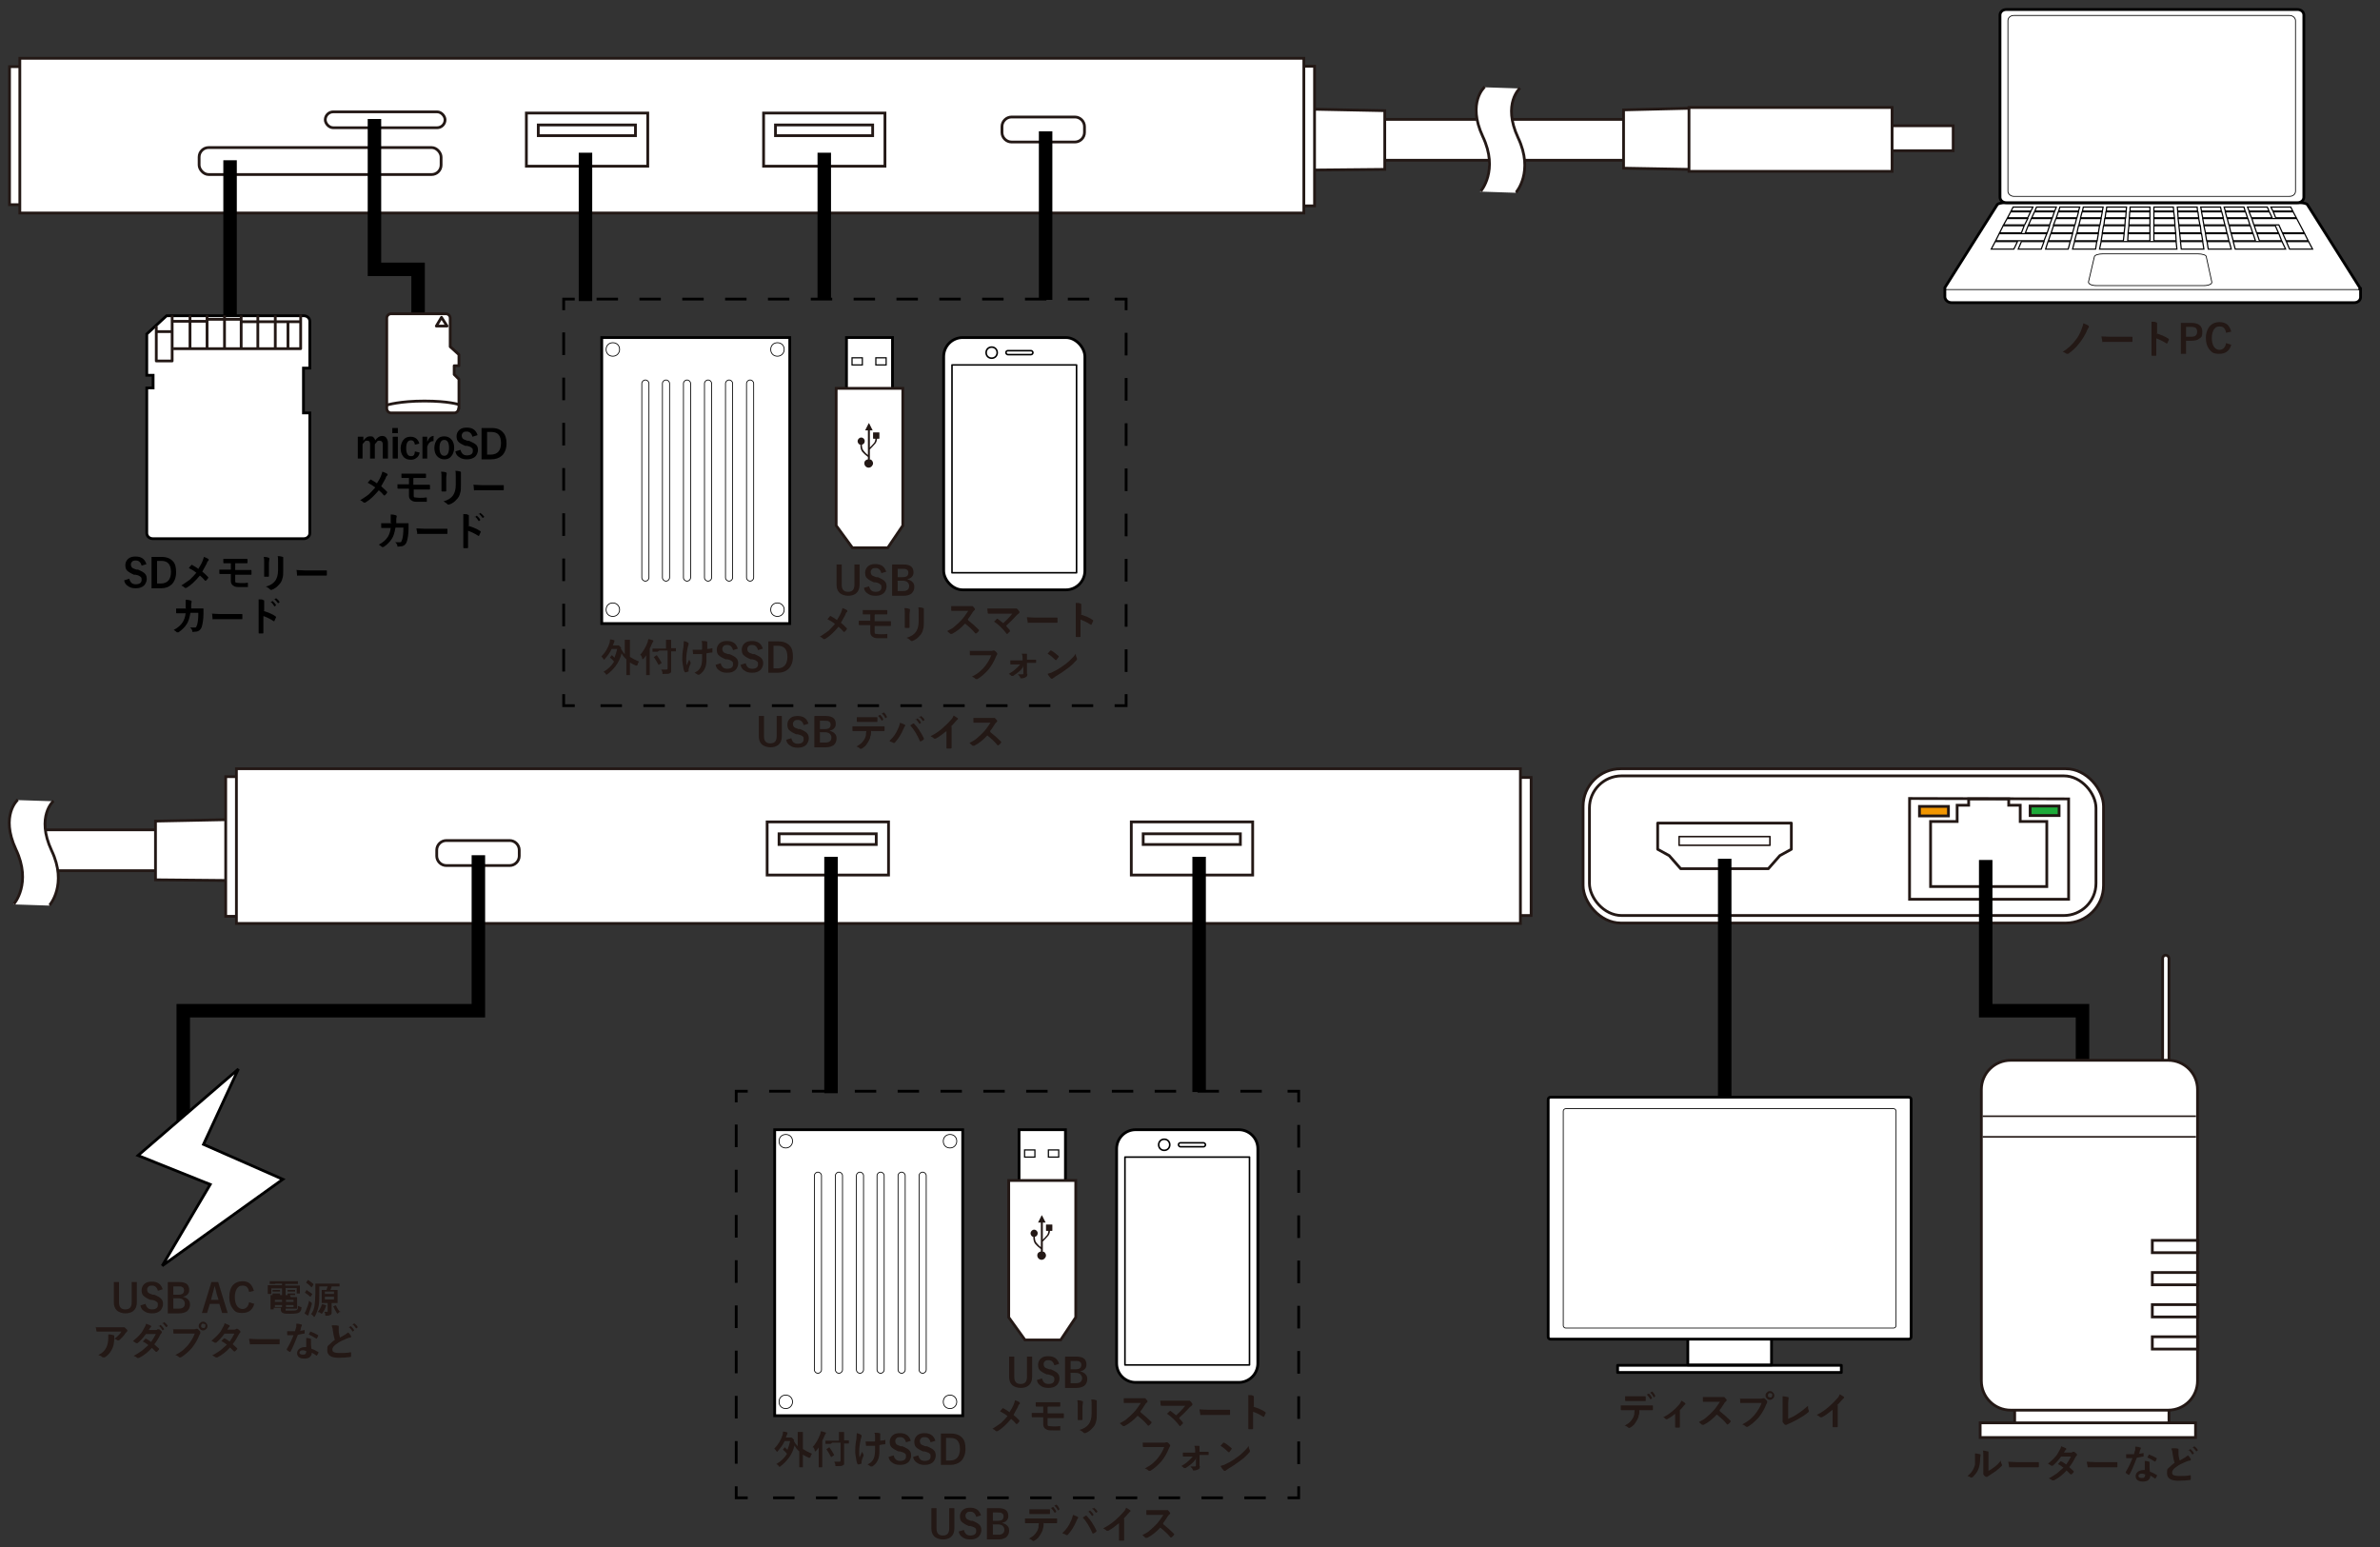 <?xml version="1.0" encoding="UTF-8"?>
<svg xmlns="http://www.w3.org/2000/svg" version="1.1" viewBox="0 0 600 390">
  <rect x="0" y="0" width="600" height="390" fill="#333333" stroke="none"/>
  <!-- Generator: Adobe Illustrator 29.1.0, SVG Export Plug-In . SVG Version: 2.1.0 Build 142)  -->
  <defs>
    <style>
      .st0 {
        stroke-dasharray: 5.7 5.7;
      }

      .st0, .st1, .st2, .st3, .st4, .st5, .st6, .st7, .st8, .st9, .st10 {
        fill: none;
      }

      .st0, .st1, .st2, .st4, .st11, .st12, .st13, .st14, .st6, .st15, .st9 {
        stroke: #000;
      }

      .st0, .st1, .st11, .st16, .st5, .st14, .st17, .st18, .st9, .st19 {
        stroke-width: .7px;
      }

      .st20 {
        fill: #231815;
      }

      .st21, .st3, .st12, .st7, .st22 {
        stroke-width: .7px;
      }

      .st21, .st3, .st16, .st5, .st17, .st18, .st7, .st8, .st10, .st22, .st19 {
        stroke: #231815;
      }

      .st21, .st23, .st11, .st12, .st13, .st14, .st17, .st15, .st18, .st22 {
        fill: #fff;
      }

      .st2 {
        stroke-width: 3.4px;
      }

      .st3, .st4, .st11, .st10, .st22 {
        stroke-linejoin: round;
      }

      .st4 {
        stroke-width: .4px;
      }

      .st13 {
        stroke-width: .2px;
      }

      .st16 {
        fill: #1eaa39;
      }

      .st16, .st5, .st18, .st19 {
        stroke-miterlimit: 10;
      }

      .st6, .st15 {
        stroke-width: .3px;
      }

      .st8, .st10 {
        stroke-width: .4px;
      }

      .st9 {
        stroke-dasharray: 5.4 5.4;
      }

      .st19 {
        fill: #f29600;
      }
    </style>
  </defs>
  <g id="_レイヤー_1" data-name="レイヤー_1">
    <g>
      <g>
        <g>
          <polyline class="st18" points="412.8 40.4 344.8 40.4 344.8 30.1 412.8 30.1"/>
          <polyline class="st18" points="329.3 27.5 349.1 27.9 349.1 42.7 327.8 42.9"/>
          <rect class="st18" x="325.7" y="16.7" width="5.7" height="35.2"/>
          <rect class="st18" x="2.4" y="16.8" width="5.6" height="34.8"/>
          <rect class="st18" x="5" y="14.7" width="323.7" height="39"/>
        </g>
        <g>
          <rect class="st21" x="132.7" y="28.5" width="30.6" height="13.4"/>
          <rect class="st21" x="135.7" y="31.5" width="24.5" height="2.7"/>
        </g>
        <g>
          <rect class="st21" x="192.5" y="28.5" width="30.6" height="13.4"/>
          <rect class="st21" x="195.5" y="31.5" width="24.5" height="2.7"/>
        </g>
        <path class="st7" d="M255,29.5h16c1.3,0,2.4,1.1,2.4,2.4v1.5c0,1.3-1.1,2.4-2.4,2.4h-16c-1.3,0-2.4-1.1-2.4-2.4v-1.5c0-1.3,1.1-2.4,2.4-2.4Z"/>
        <rect class="st5" x="50.2" y="37.2" width="61" height="6.8" rx="2.4" ry="2.4"/>
        <rect class="st21" x="82" y="28.2" width="30.2" height="4" rx="2" ry="2"/>
      </g>
      <g>
        <path class="st23" d="M382.1,48.6s4.6-5.2.5-13.8c-4.1-8.6.5-12.5.5-12.5l-9-.3s-4.5,3.9-.5,12.5c4.1,8.6-.5,13.8-.5,13.8l9,.3Z"/>
        <path class="st7" d="M374.3,21.9s-4.5,3.9-.5,12.5c4.1,8.6-.5,13.8-.5,13.8"/>
        <path class="st7" d="M383.2,22.2s-4.5,3.9-.5,12.5c4.1,8.6-.5,13.8-.5,13.8"/>
      </g>
      <g>
        <rect class="st18" x="472.3" y="31.7" width="20.1" height="6.3"/>
        <polyline class="st18" points="425.9 27.3 409.3 27.7 409.3 42.4 425.9 42.7"/>
        <rect class="st18" x="425.8" y="27.1" width="51.2" height="16.1"/>
      </g>
    </g>
    <g>
      <rect class="st18" x="399" y="193.8" width="131.2" height="38.9" rx="9.5" ry="9.5" transform="translate(929.3 426.5) rotate(180)"/>
      <g>
        <polygon class="st3" points="445.8 219 448.7 215.7 451.6 214.1 451.6 207.5 417.9 207.5 417.9 214.1 420.8 215.7 423.7 219 445.8 219"/>
        <rect class="st10" x="423.3" y="210.9" width="22.9" height="2.2"/>
      </g>
      <g>
        <polygon class="st5" points="496.3 201.4 496.3 203 493.4 203 493.4 207.1 486.7 207.1 486.7 223.5 516 223.5 516 207.1 509.3 207.1 509.3 203 506.4 203 506.4 201.4 496.3 201.4"/>
        <polygon class="st5" points="481.4 201.3 481.4 226.7 521.5 226.7 521.5 201.4 481.4 201.3"/>
        <rect class="st19" x="486.3" y="200.8" width="2.4" height="7.3" transform="translate(283.1 692) rotate(-90)"/>
        <rect class="st16" x="514.2" y="200.8" width="2.4" height="7.3" transform="translate(311 719.8) rotate(-90)"/>
      </g>
      <rect class="st5" x="400.8" y="195.7" width="127.7" height="35.2" rx="8.1" ry="8.1" transform="translate(929.2 426.5) rotate(180)"/>
    </g>
    <g>
      <g>
        <g>
          <polyline class="st18" points="6.9 219.5 43.5 219.5 43.5 209.2 6.9 209.2"/>
          <polyline class="st18" points="59 206.6 39.2 207 39.2 221.8 60.5 222"/>
          <rect class="st18" x="56.8" y="195.8" width="5.7" height="35.2" transform="translate(119.4 426.8) rotate(-180)"/>
          <rect class="st18" x="380.3" y="195.9" width="5.6" height="34.8" transform="translate(766.3 426.7) rotate(-180)"/>
          <rect class="st18" x="59.5" y="193.8" width="323.7" height="39" transform="translate(442.8 426.6) rotate(-180)"/>
        </g>
        <g>
          <rect class="st7" x="285.2" y="207.2" width="30.6" height="13.4"/>
          <rect class="st7" x="288.2" y="210.2" width="24.5" height="2.7"/>
        </g>
        <g>
          <rect class="st7" x="193.4" y="207.2" width="30.6" height="13.4"/>
          <rect class="st7" x="196.4" y="210.2" width="24.5" height="2.7"/>
        </g>
        <path class="st7" d="M112.5,211.9h16c1.3,0,2.4,1.1,2.4,2.4v1.5c0,1.3-1.1,2.4-2.4,2.4h-16c-1.3,0-2.4-1.1-2.4-2.4v-1.5c0-1.3,1.1-2.4,2.4-2.4Z"/>
      </g>
      <g>
        <path class="st23" d="M12.4,228.3s4.6-5.2.5-13.8c-4.1-8.6.5-12.5.5-12.5l-9-.3s-4.5,3.9-.5,12.5c4.1,8.6-.5,13.8-.5,13.8l9,.3Z"/>
        <path class="st7" d="M4.5,201.6s-4.5,3.9-.5,12.5c4.1,8.6-.5,13.8-.5,13.8"/>
        <path class="st7" d="M13.5,201.9s-4.5,3.9-.5,12.5c4.1,8.6-.5,13.8-.5,13.8"/>
      </g>
    </g>
  </g>
  <g id="_レイヤー_4" data-name="レイヤー_4">
    <g>
      <path class="st14" d="M594.9,72.8c0,0,0-.2,0-.3l-13.2-20.9c-.2-.3-1-.5-2-.5h-74.2c-.9,0-1.8.2-2,.5l-13.2,20.9c0,.2,0,.3,0,.4v2c.1.8.8,1.4,1.7,1.4h101.5c.9,0,1.6-.6,1.6-1.4v-2.1Z"/>
      <path class="st13" d="M555.6,72c1.2,0,2.1-.4,2-.9h0l-1.4-6.4h0c0-.4-1-.7-2.1-.7h-24c-1.1,0-2,.3-2.1.7h0l-1.5,6.4h0c0,.5.8.9,2,.9h27Z"/>
      <g>
        <g>
          <polygon class="st15" points="502 62.8 503 60.9 503 60.9 508.6 60.9 508.6 60.9 507.7 62.8 507.7 62.8 502 62.8"/>
          <polygon class="st15" points="503.1 60.7 504 58.9 504 58.9 516 58.9 516 58.9 515.3 60.7 515.3 60.7 503.1 60.7"/>
          <polygon class="st15" points="504.1 58.7 505 56.9 505 56.9 510.3 56.9 510.3 56.9 509.6 58.7 509.6 58.7 504.1 58.7"/>
          <polygon class="st15" points="505.1 56.7 506 55.1 506 55.1 511.2 55.1 511.2 55.1 510.4 56.7 510.4 56.7 505.1 56.7"/>
          <polygon class="st15" points="506.1 54.9 506.9 53.4 506.9 53.4 511.9 53.4 511.9 53.4 511.2 54.9 511.2 54.9 506.1 54.9"/>
          <polygon class="st15" points="507 53.2 507.5 52.2 507.5 52.2 512.5 52.2 512.5 52.2 512 53.2 512 53.2 507 53.2"/>
        </g>
        <g>
          <polygon class="st15" points="508.8 62.8 509.6 60.9 509.6 60.9 515.3 60.9 515.3 60.9 514.6 62.8 514.6 62.8 508.8 62.8"/>
          <polygon class="st15" points="510.6 58.7 511.3 56.9 511.3 56.9 516.7 56.9 516.7 56.9 516.1 58.7 516.1 58.7 510.6 58.7"/>
          <polygon class="st15" points="511.4 56.7 512.1 55.1 512.1 55.1 517.3 55.1 517.3 55.1 516.7 56.7 516.7 56.7 511.4 56.7"/>
          <polygon class="st15" points="512.2 54.9 512.9 53.4 512.9 53.4 517.9 53.4 517.9 53.4 517.4 54.9 517.4 54.9 512.2 54.9"/>
          <polygon class="st15" points="513 53.2 513.4 52.2 513.4 52.2 518.4 52.2 518.4 52.2 518 53.2 518 53.2 513 53.2"/>
        </g>
        <g>
          <polygon class="st15" points="515.7 62.8 516.3 60.9 516.3 60.9 521.9 60.9 521.9 60.9 521.4 62.8 521.4 62.8 515.7 62.8"/>
          <polygon class="st15" points="516.4 60.7 517 58.9 517 58.9 522.5 58.9 522.5 58.9 522 60.7 522 60.7 516.4 60.7"/>
          <polygon class="st15" points="517.1 58.7 517.7 56.9 517.7 56.9 523 56.9 523 56.9 522.5 58.7 522.5 58.7 517.1 58.7"/>
          <polygon class="st15" points="517.7 56.7 518.3 55.1 518.3 55.1 523.5 55.1 523.5 55.1 523.1 56.7 523.1 56.7 517.7 56.7"/>
          <polygon class="st15" points="518.4 54.9 518.9 53.4 518.9 53.4 524 53.4 524 53.4 523.6 54.9 523.6 54.9 518.4 54.9"/>
          <polygon class="st15" points="519 53.2 519.3 52.2 519.3 52.2 524.3 52.2 524.3 52.2 524 53.2 524 53.2 519 53.2"/>
        </g>
        <g>
          <polygon class="st15" points="522.5 62.8 523 60.9 523 60.9 528.6 60.9 528.6 60.9 528.3 62.8 528.3 62.8 522.5 62.8"/>
          <polygon class="st15" points="523 60.7 523.5 58.9 523.5 58.9 529 58.9 529 58.9 528.7 60.7 528.7 60.7 523 60.7"/>
          <polygon class="st15" points="523.6 58.7 524 56.9 524 56.9 529.3 56.9 529.3 56.9 529 58.7 529 58.7 523.6 58.7"/>
          <polygon class="st15" points="524.1 56.7 524.5 55.1 524.5 55.1 529.7 55.1 529.7 55.1 529.4 56.7 529.4 56.7 524.1 56.7"/>
          <polygon class="st15" points="524.5 54.9 524.9 53.4 524.9 53.4 530 53.4 530 53.4 529.7 54.9 529.7 54.9 524.5 54.9"/>
          <polygon class="st15" points="525 53.2 525.2 52.2 525.2 52.2 530.2 52.2 530.2 52.2 530 53.2 530 53.2 525 53.2"/>
        </g>
        <g>
          <polygon class="st15" points="529.3 62.8 529.7 60.9 529.7 60.9 548.6 60.9 548.6 60.9 548.8 62.8 548.8 62.8 529.3 62.8"/>
          <polygon class="st15" points="529.7 60.7 530 58.9 530 58.9 535.5 58.9 535.5 58.9 535.3 60.7 535.3 60.7 529.7 60.7"/>
          <polygon class="st15" points="530 58.7 530.3 56.9 530.3 56.9 535.7 56.9 535.7 56.9 535.5 58.7 535.5 58.7 530 58.7"/>
          <polygon class="st15" points="530.4 56.7 530.6 55.1 530.6 55.1 535.8 55.1 535.8 55.1 535.7 56.7 535.7 56.7 530.4 56.7"/>
          <polygon class="st15" points="530.7 54.9 530.9 53.4 530.9 53.4 536 53.4 536 53.4 535.9 54.9 535.9 54.9 530.7 54.9"/>
          <polygon class="st15" points="531 53.2 531.1 52.2 531.1 52.2 536.1 52.2 536.1 52.2 536 53.2 536 53.2 531 53.2"/>
        </g>
        <g>
          <polygon class="st15" points="536.4 60.7 536.5 58.9 536.5 58.9 542 58.9 542 58.9 542 60.7 542 60.7 536.4 60.7"/>
          <polygon class="st15" points="536.5 58.7 536.7 56.9 536.7 56.9 542 56.9 542 56.9 542 58.7 542 58.7 536.5 58.7"/>
          <polygon class="st15" points="536.7 56.7 536.8 55.1 536.8 55.1 542 55.1 542 55.1 542 56.7 542 56.7 536.7 56.7"/>
          <polygon class="st15" points="536.8 54.9 536.9 53.4 536.9 53.4 542 53.4 542 53.4 542 54.9 542 54.9 536.8 54.9"/>
          <polygon class="st15" points="537 53.2 537 52.2 537 52.2 542 52.2 542 52.2 542 53.2 542 53.2 537 53.2"/>
        </g>
        <g>
          <polygon class="st15" points="543 60.7 543 58.9 543 58.9 548.5 58.9 548.5 58.9 548.6 60.7 548.6 60.7 543 60.7"/>
          <polygon class="st15" points="543 58.7 543 56.9 543 56.9 548.3 56.9 548.3 56.9 548.5 58.7 548.5 58.7 543 58.7"/>
          <polygon class="st15" points="543 56.7 543 55.1 543 55.1 548.2 55.1 548.2 55.1 548.3 56.7 548.3 56.7 543 56.7"/>
          <polygon class="st15" points="543 54.9 543 53.4 543 53.4 548 53.4 548 53.4 548.2 54.9 548.2 54.9 543 54.9"/>
          <polygon class="st15" points="543 53.2 543 52.2 543 52.2 547.9 52.2 547.9 52.2 548 53.2 548 53.2 543 53.2"/>
        </g>
        <g>
          <polygon class="st15" points="549.9 62.8 549.7 60.9 549.7 60.9 555.3 60.9 555.3 60.9 555.6 62.8 555.6 62.8 549.9 62.8"/>
          <polygon class="st15" points="549.7 60.7 549.5 58.9 549.5 58.9 555 58.9 555 58.9 555.3 60.7 555.3 60.7 549.7 60.7"/>
          <polygon class="st15" points="549.5 58.7 549.3 56.9 549.3 56.9 554.7 56.9 554.7 56.9 554.9 58.7 554.9 58.7 549.5 58.7"/>
          <polygon class="st15" points="549.3 56.7 549.1 55.1 549.1 55.1 554.3 55.1 554.3 55.1 554.6 56.7 554.6 56.7 549.3 56.7"/>
          <polygon class="st15" points="549.1 54.9 549 53.4 549 53.4 554.1 53.4 554.1 53.4 554.3 54.9 554.3 54.9 549.1 54.9"/>
          <polygon class="st15" points="549 53.2 548.9 52.2 548.9 52.2 553.9 52.2 553.9 52.2 554 53.2 554 53.2 549 53.2"/>
        </g>
        <g>
          <polygon class="st15" points="556.7 62.8 556.4 60.9 556.4 60.9 562 60.9 562 60.9 562.5 62.8 562.5 62.8 556.7 62.8"/>
          <polygon class="st15" points="556.3 60.7 556 58.9 556 58.9 561.5 58.9 561.5 58.9 561.9 60.7 561.9 60.7 556.3 60.7"/>
          <polygon class="st15" points="556 58.7 555.6 56.9 555.6 56.9 561 56.9 561 56.9 561.4 58.7 561.4 58.7 556 58.7"/>
          <polygon class="st15" points="555.6 56.7 555.3 55.1 555.3 55.1 560.5 55.1 560.5 55.1 560.9 56.7 560.9 56.7 555.6 56.7"/>
          <polygon class="st15" points="555.3 54.9 555 53.4 555 53.4 560.1 53.4 560.1 53.4 560.5 54.9 560.5 54.9 555.3 54.9"/>
          <polygon class="st15" points="555 53.2 554.8 52.2 554.8 52.2 559.8 52.2 559.8 52.2 560 53.2 560 53.2 555 53.2"/>
        </g>
        <g>
          <polygon class="st15" points="563 60.7 562.5 58.9 562.5 58.9 568 58.9 568 58.9 568.6 60.7 568.6 60.7 563 60.7"/>
          <polygon class="st15" points="562.4 58.7 562 56.9 562 56.9 567.3 56.9 567.3 56.9 567.9 58.7 567.9 58.7 562.4 58.7"/>
          <polygon class="st15" points="561.9 56.7 561.5 55.1 561.5 55.1 566.7 55.1 566.7 55.1 567.2 56.7 567.2 56.7 561.9 56.7"/>
          <polygon class="st15" points="561.4 54.9 561 53.4 561 53.4 566.1 53.4 566.1 53.4 566.6 54.9 566.6 54.9 561.4 54.9"/>
          <polygon class="st15" points="561 53.2 560.7 52.2 560.7 52.2 565.7 52.2 565.7 52.2 566 53.2 566 53.2 561 53.2"/>
        </g>
        <g>
          <polygon class="st15" points="563.5 62.8 563 60.9 563 60.9 575.3 60.9 575.3 60.9 576.2 62.8 576.2 62.8 563.5 62.8"/>
          <polygon class="st15" points="569.6 60.7 569 58.9 569 58.9 574.5 58.9 574.5 58.9 575.2 60.7 575.2 60.7 569.6 60.7"/>
          <polygon class="st15" points="568.9 58.7 568.3 56.9 568.3 56.9 573.6 56.9 573.6 56.9 574.4 58.7 574.4 58.7 568.9 58.7"/>
          <polygon class="st15" points="567.6 54.9 567 53.4 567 53.4 572.1 53.4 572.1 53.4 572.8 54.9 572.8 54.9 567.6 54.9"/>
          <polygon class="st15" points="567 53.2 566.6 52.2 566.6 52.2 571.6 52.2 571.6 52.2 572 53.2 572 53.2 567 53.2"/>
        </g>
        <g>
          <polygon class="st15" points="577.2 62.8 576.4 60.9 576.4 60.9 582 60.9 582 60.9 583 62.8 583 62.8 577.2 62.8"/>
          <polygon class="st15" points="576.3 60.7 575.5 58.9 575.5 58.9 581 58.9 581 58.9 581.9 60.7 581.9 60.7 576.3 60.7"/>
          <polygon class="st15" points="567.7 55.1 568.2 56.7 568.2 56.7 574.5 56.7 574.5 56.7 575.4 58.7 575.4 58.7 580.9 58.7 580.9 58.7 579 55.1 579 55.1 567.7 55.1"/>
          <polygon class="st15" points="573.7 54.9 573.1 53.4 573.1 53.4 578.1 53.4 578.1 53.4 578.9 54.9 578.9 54.9 573.7 54.9"/>
          <polygon class="st15" points="573 53.2 572.5 52.2 572.5 52.2 577.5 52.2 577.5 52.2 578 53.2 578 53.2 573 53.2"/>
        </g>
      </g>
      <path class="st14" d="M579.2,51.1c.9,0,1.6-.6,1.6-1.4V3.8c0-.8-.7-1.4-1.6-1.4h-73.4c-.9,0-1.6.6-1.6,1.4v45.9c0,.8.7,1.4,1.6,1.4h73.4Z"/>
      <path class="st13" d="M577.2,49.5c.9,0,1.5-.6,1.5-1.3V5.2c0-.7-.7-1.3-1.5-1.3h-69.5c-.9,0-1.5.6-1.5,1.3v43c0,.7.7,1.3,1.5,1.3h69.5Z"/>
      <line class="st13" x1="594.8" y1="73" x2="490.1" y2="73"/>
    </g>
  </g>
  <g id="_レイヤー_2" data-name="レイヤー_2">
    <line class="st2" x1="434.8" y1="216.5" x2="434.8" y2="303.5"/>
    <g>
      <path class="st20" d="M525.2,81.5c.6.2,1,.4,1.3.6,0,0,.1.1.1.2s0,.1,0,.2c-.1.1-.3.4-.4.7-.5,1.2-1.2,2.3-1.9,3.2-.9,1.2-1.9,2.1-2.9,2.8,0,0-.1,0-.2,0s-.1,0-.2,0c-.3-.2-.6-.4-1-.5,1.3-.8,2.4-1.8,3.2-2.9.7-.8,1.2-1.8,1.6-2.9.2-.5.3-.9.4-1.3Z"/>
      <path class="st20" d="M529.8,84.8c.5,0,1.2.1,2.2.1h3.2c.3,0,.7,0,1.2,0,.6,0,1,0,1.1,0h0c0,0,.1,0,.1.1,0,.2,0,.3,0,.5s0,.3,0,.5c0,.1,0,.2-.1.2h0c-1,0-1.7,0-2.2,0h-5.1c-.1.1-.2,0-.2,0,0-.3-.1-.7-.2-1.2Z"/>
      <path class="st20" d="M543.5,84c1.3.4,2.3.8,3.2,1.4,0,0,.1.1.1.2s0,0,0,0c-.1.3-.3.6-.4.9,0,0,0,.1-.1.1s0,0-.1,0c-.9-.6-1.8-1-2.6-1.3v2.2c0,.4,0,1,0,2h0c0,.1,0,.2-.2.2-.1,0-.3,0-.4,0s-.3,0-.4,0c-.1,0-.2,0-.2-.2,0-.6,0-1.3,0-2v-4.9c0-.6,0-1.1,0-1.5.6,0,1,0,1.2.2.1,0,.2,0,.2.2s0,.1,0,.2c0,0,0,.4,0,.9v1.4Z"/>
      <path class="st20" d="M549.7,81.4h2.7c1.8,0,2.8.7,2.8,2.2s-.3,1.4-.8,1.8c-.5.4-1.2.5-2,.5h-1.3v3.3h-1.3v-7.8ZM551.1,82.4v2.5h1.3c1,0,1.5-.4,1.5-1.3s-.5-1.2-1.5-1.2h-1.3Z"/>
      <path class="st20" d="M562.5,83.6l-1.3.3c-.2-1.1-.7-1.6-1.6-1.6s-1.1.3-1.5.8c-.3.5-.5,1.2-.5,2.1s.2,1.8.6,2.3c.3.4.8.7,1.3.7.9,0,1.5-.6,1.7-1.7l1.3.4c-.4,1.5-1.4,2.3-3,2.3s-1.9-.4-2.6-1.2c-.5-.7-.8-1.6-.8-2.8s.4-2.4,1.1-3.1c.6-.6,1.4-.9,2.3-.9s1.5.2,2.1.7c.4.4.7,1,.9,1.7Z"/>
    </g>
    <g>
      <path d="M37,142.2l-1.3.4c-.2-.8-.7-1.3-1.4-1.3s-.8.1-1,.3c-.2.2-.3.4-.3.7s.1.6.3.8c.2.2.6.3,1.1.5h.4c.9.4,1.5.7,1.8,1.1.3.3.4.8.4,1.3s-.3,1.3-.8,1.7c-.5.4-1.1.6-2,.6s-1.5-.2-2-.6c-.5-.3-.8-.8-.9-1.4l1.3-.4c.1.5.3.8.6,1.1.3.2.6.3,1,.3,1,0,1.5-.4,1.5-1.1s-.1-.6-.3-.8c-.2-.2-.6-.4-1.2-.5h-.4c-.9-.4-1.4-.7-1.8-1.1-.3-.3-.4-.8-.4-1.4s.3-1.2.8-1.6c.5-.4,1.1-.5,1.8-.5,1.4,0,2.3.6,2.7,1.9Z"/>
      <path d="M38.2,140.4h2.6c1.2,0,2.2.4,2.8,1.1.6.6.8,1.6.8,2.8s-.4,2.4-1.2,3.1c-.7.6-1.5.9-2.6.9h-2.4v-7.8ZM39.6,141.4v5.7h1c.8,0,1.5-.3,1.9-.8.4-.5.6-1.2.6-2.1,0-1.9-.8-2.8-2.4-2.8h-1.1Z"/>
      <path d="M50,143.4c.3-.5.7-1.1,1-1.8.2-.4.3-.9.4-1.2.6.2,1,.4,1.2.6,0,0,0,.1,0,.2s0,.2-.1.2c-.1,0-.3.3-.4.7-.5.9-.8,1.5-1.1,2,.5.4.9.8,1.5,1.4,0,0,0,0,0,.1s0,0,0,.1c-.1.2-.3.4-.6.7,0,0,0,0-.1,0s0,0-.1,0c-.4-.5-.8-.9-1.3-1.3-1.1,1.3-2.2,2.4-3.4,3.1,0,0-.2,0-.2,0s-.1,0-.2,0c-.3-.3-.6-.5-.9-.6.8-.5,1.5-1,2.2-1.5.5-.5,1.1-1.1,1.6-1.7-.6-.5-1.3-.9-1.9-1.2.4-.5.6-.7.7-.8,0,0,0,0,0,0s0,0,.1,0c.5.3,1.1.6,1.7,1.1Z"/>
      <path d="M59.3,142.1v1.6h1.8c.7,0,1.5,0,2.2,0,0,0,.1,0,.1.2,0,.1,0,.2,0,.4s0,.3,0,.4c0,.1,0,.2-.1.2h0c-.9,0-1.6,0-2.1,0h-1.9v1.5c0,.3,0,.5.3.5.2,0,.6.1,1.1.1.7,0,1.3,0,1.7-.1,0,0,.1,0,.1.1,0,.2,0,.4,0,.8s0,.1,0,.2c0,0,0,0-.1,0-.4,0-1,0-1.8,0s-1.3,0-1.7-.3c-.4-.2-.7-.6-.7-1.2v-1.8h-.6c-.6,0-1.3,0-2.1,0-.1,0-.2,0-.2-.2,0,0,0-.4,0-.9.5,0,1.3,0,2.3,0h.6v-1.6c-.9,0-1.5,0-1.7,0-.1,0-.2,0-.2-.2,0-.3,0-.6,0-.9.4,0,1.1,0,2,0h2c.6,0,1.2,0,2,0,0,0,.1,0,.1.2,0,.3,0,.6,0,.7s0,.2-.2.2h-2s-.9,0-.9,0Z"/>
      <path d="M66.5,140.4c.6,0,1,.1,1.2.2.1,0,.2,0,.2.2s0,0,0,.2c0,.2-.1.5-.1.9v2c0,.1,0,.5,0,1.3,0,.1,0,.2-.2.2h-.8c-.1,0-.2,0-.2-.1h0s0-1.4,0-1.4v-2c0-.6,0-1.1-.1-1.5ZM67,147.9c1.1-.3,1.9-.8,2.4-1.5.4-.6.7-1.4.7-2.7v-1.9c0-.7,0-1.3-.1-1.6.6,0,1,.1,1.3.2,0,0,.1,0,.1.2s0,.1,0,.2c0,.1,0,.5,0,1.1v1.9c0,.8,0,1.5-.2,2-.1.5-.3.9-.6,1.3-.3.3-.6.7-1,1-.4.3-.8.5-1.1.6,0,0-.2,0-.2,0,0,0-.2,0-.2-.1-.2-.2-.5-.4-.8-.6Z"/>
      <path d="M74.7,143.7c.5,0,1.2.1,2.1.1h3.2c.3,0,.7,0,1.2,0,.6,0,1,0,1.1,0h0c0,0,.1,0,.1.1,0,.2,0,.3,0,.5s0,.3,0,.5c0,.1,0,.2-.1.2h0c-1,0-1.7,0-2.2,0h-5c-.1.1-.2,0-.2,0,0-.3-.1-.7-.1-1.2Z"/>
      <path d="M46.8,153.3c0-.5,0-.9,0-1.3,0-.3,0-.5,0-.8.6,0,1,.1,1.3.2.1,0,.2.1.2.2s0,.1,0,.2c0,.1-.1.3-.1.5,0,0,0,.2,0,.5,0,.2,0,.4,0,.6h2.9c.1,0,.2,0,.2.1s0,.4,0,1.1c0,1.5-.2,2.6-.4,3.3-.1.4-.3.7-.5.9-.2.2-.4.3-.7.4-.3,0-.6.1-1,.1s-.2,0-.2-.2c-.1-.4-.3-.7-.6-.9.2,0,.3,0,.4,0,.4,0,.7,0,.9,0,.1,0,.3-.1.3-.2,0-.1.1-.3.2-.5.2-.7.3-1.7.3-3h-2c-.2,1.2-.5,2.2-.9,2.8-.5.8-1.2,1.5-2.1,2.1,0,0-.2,0-.2,0s-.1,0-.2,0c-.2-.2-.5-.4-.8-.6,1-.5,1.8-1.2,2.3-2,.3-.5.6-1.3.7-2.2h-.9c-.4,0-.9,0-1.4,0h0c0,0-.1,0-.1-.2,0-.2,0-.5,0-1,.4,0,1,0,1.6,0h1Z"/>
      <path d="M53.4,154.7c.5,0,1.2.1,2.1.1h3.2c.3,0,.7,0,1.2,0,.6,0,1,0,1.1,0h0c0,0,.1,0,.1.1,0,.2,0,.3,0,.5s0,.3,0,.5c0,.1,0,.2-.1.2h0c-1,0-1.7,0-2.2,0h-5c-.1.1-.2,0-.2,0,0-.3-.1-.7-.1-1.2Z"/>
      <path d="M66.4,154c1.2.4,2.3.8,3.1,1.4,0,0,.1.1.1.2s0,0,0,0c-.1.3-.3.6-.4.9,0,0,0,.1-.1.1s0,0-.1,0c-.9-.6-1.8-1-2.6-1.3v2.2c0,.4,0,1,0,2h0c0,.1,0,.2-.2.2-.1,0-.3,0-.4,0s-.3,0-.4,0c-.1,0-.2,0-.2-.2,0-.6,0-1.3,0-2v-4.9c0-.6,0-1.1,0-1.5.6,0,1,0,1.2.2.1,0,.2,0,.2.2s0,.1,0,.2c0,0,0,.4,0,.9v1.4ZM68.2,151.9l.5-.4s0,0,0,0,0,0,0,0c.3.3.7.6.9,1.1,0,0,0,0,0,0s0,0,0,0l-.4.3s0,0,0,0,0,0,0,0c-.3-.5-.6-.9-1-1.2ZM69.1,151.2l.5-.4s0,0,0,0,0,0,0,0c.4.3.7.6.9,1,0,0,0,0,0,0,0,0,0,0,0,0l-.4.3s0,0,0,0c0,0,0,0,0,0-.3-.4-.6-.8-1-1.1Z"/>
    </g>
    <g>
      <path d="M91.6,110.1v1c.5-.7,1-1.1,1.7-1.1s.7.1.9.3c.2.2.3.4.4.7.5-.7,1.1-1.1,1.7-1.1s.9.2,1.1.5c.2.3.4.7.4,1.2v4h-1.3v-3.6c0-.6-.3-.9-.8-.9s-.5,0-.7.3c-.2.2-.3.4-.5.6v3.6h-1.2v-3.6c0-.6-.2-.9-.7-.9s-.5,0-.7.3c-.2.2-.4.4-.5.6v3.6h-1.2v-5.5h1.2Z"/>
      <path d="M100.3,107.9v1.3h-1.4v-1.3h1.4ZM100.3,110.1v5.5h-1.3v-5.5h1.3Z"/>
      <path d="M105.8,111.8l-1.2.3c-.1-.7-.4-1.1-1-1.1-.8,0-1.2.7-1.2,2s.4,2,1.2,2,.9-.4,1-1.2l1.2.3c-.1.6-.4,1.1-.9,1.4-.4.3-.8.4-1.4.4-.8,0-1.5-.3-1.9-.9-.4-.5-.6-1.2-.6-2s.3-1.7.8-2.2c.4-.5,1-.7,1.7-.7s1.1.2,1.5.5c.3.3.6.7.7,1.2Z"/>
      <path d="M109.3,110v1.2c-.8,0-1.3.5-1.6,1.4v3h-1.2v-5.5h1.2v1.3c.4-1,.9-1.5,1.7-1.5Z"/>
      <path d="M112,110c.8,0,1.4.3,1.9.9.4.5.6,1.2.6,2s-.3,1.7-.8,2.2c-.4.5-1,.7-1.7.7s-1.4-.3-1.9-.9c-.4-.5-.6-1.2-.6-2s.3-1.7.8-2.2c.4-.5,1-.7,1.7-.7ZM112,110.9c-.8,0-1.2.7-1.2,2s.4,2,1.2,2,1.2-.7,1.2-2-.4-2-1.2-2Z"/>
      <path d="M120.4,109.7l-1.3.4c-.2-.8-.7-1.3-1.4-1.3s-.8.1-1,.3c-.2.2-.3.4-.3.7s.1.6.3.8c.2.2.6.3,1.1.5h.4c.9.4,1.5.7,1.9,1.1.3.3.4.8.4,1.3s-.3,1.3-.8,1.7c-.5.4-1.2.6-2,.6s-1.5-.2-2-.6c-.5-.3-.8-.8-.9-1.4l1.3-.4c.1.5.3.8.6,1.1.3.2.6.3,1,.3,1,0,1.5-.4,1.5-1.1s-.1-.6-.3-.8c-.2-.2-.6-.4-1.2-.5h-.4c-.9-.4-1.5-.7-1.8-1.1-.3-.3-.4-.8-.4-1.4s.3-1.2.8-1.6c.5-.4,1.1-.5,1.8-.5,1.4,0,2.3.6,2.7,1.9Z"/>
      <path d="M121.4,107.9h2.6c1.3,0,2.2.4,2.8,1.1.6.6.9,1.6.9,2.8s-.4,2.4-1.2,3.1c-.7.6-1.6.9-2.7.9h-2.4v-7.8ZM122.8,108.9v5.7h1c.8,0,1.5-.3,1.9-.8.4-.5.6-1.2.6-2.1,0-1.9-.8-2.8-2.4-2.8h-1.1Z"/>
      <path d="M95,121.9c.3-.5.7-1.1,1-1.8.2-.4.3-.9.4-1.2.6.2,1,.4,1.3.6,0,0,0,.1,0,.2s0,.2-.1.2c-.1,0-.3.3-.4.7-.5.9-.8,1.5-1.1,2,.5.4.9.8,1.5,1.4,0,0,0,0,0,.1s0,0,0,.1c-.1.2-.3.4-.6.7,0,0,0,0-.1,0s0,0-.1,0c-.4-.5-.8-.9-1.3-1.3-1.1,1.3-2.2,2.4-3.4,3.1,0,0-.2,0-.2,0s-.1,0-.2,0c-.3-.3-.6-.5-.9-.6.8-.5,1.6-1,2.2-1.5.5-.5,1.1-1.1,1.6-1.7-.6-.5-1.3-.9-1.9-1.2.4-.5.6-.7.7-.8,0,0,0,0,0,0s0,0,.1,0c.5.3,1.1.6,1.7,1.1Z"/>
      <path d="M104.2,120.6v1.6h1.9c.7,0,1.5,0,2.2,0,0,0,.1,0,.1.2,0,.1,0,.2,0,.4s0,.3,0,.4c0,.1,0,.2-.1.2h0c-.9,0-1.6,0-2.1,0h-1.9v1.5c0,.3,0,.5.3.5.2,0,.6.1,1.1.1.7,0,1.3,0,1.8-.1,0,0,.1,0,.1.1,0,.2,0,.4,0,.8s0,.1,0,.2c0,0,0,0-.2,0-.4,0-1.1,0-1.9,0s-1.3,0-1.7-.3c-.4-.2-.7-.6-.7-1.2v-1.8h-.6c-.6,0-1.3,0-2.1,0-.1,0-.2,0-.2-.2,0,0,0-.4,0-.9.5,0,1.3,0,2.3,0h.6v-1.6c-.9,0-1.5,0-1.7,0-.1,0-.2,0-.2-.2,0-.3,0-.6,0-.9.4,0,1.1,0,2,0h2c.6,0,1.3,0,2,0,.1,0,.2,0,.2.2,0,.3,0,.6,0,.7s0,.2-.2.2h-2s-.9,0-.9,0Z"/>
      <path d="M111.2,118.9c.6,0,1.1.1,1.2.2.1,0,.2,0,.2.2s0,0,0,.2c0,.2-.1.5-.1.9v2c0,.1,0,.5,0,1.3,0,.1,0,.2-.2.2h-.8c-.1,0-.2,0-.2-.1h0s0-1.4,0-1.4v-2c0-.6,0-1.1-.1-1.5ZM111.8,126.4c1.1-.3,1.9-.8,2.4-1.5.4-.6.7-1.4.7-2.7v-1.9c0-.7,0-1.3-.1-1.6.6,0,1,.1,1.3.2,0,0,.1,0,.1.2s0,.1,0,.2c0,.1,0,.5,0,1.1v1.9c0,.8,0,1.5-.2,2-.1.5-.3.9-.6,1.3-.3.3-.6.7-1,1-.4.3-.8.5-1.2.6,0,0-.2,0-.2,0,0,0-.2,0-.2-.1-.2-.2-.5-.4-.8-.6Z"/>
      <path d="M119.3,122.2c.5,0,1.2.1,2.1.1h3.2c.3,0,.7,0,1.2,0,.6,0,1,0,1.1,0h0c0,0,.1,0,.1.1,0,.2,0,.3,0,.5s0,.3,0,.5c0,.1,0,.2-.1.2h0c-1,0-1.7,0-2.2,0h-5c-.1.1-.2,0-.2,0,0-.3-.1-.7-.1-1.2Z"/>
      <path d="M98.5,131.8c0-.5,0-.9,0-1.3,0-.3,0-.5,0-.8.6,0,1,.1,1.3.2.1,0,.2.1.2.2s0,.1,0,.2c0,.1-.1.3-.1.5,0,0,0,.2,0,.5,0,.2,0,.4,0,.6h2.9c.1,0,.2,0,.2.1s0,.4,0,1.1c0,1.5-.2,2.6-.4,3.3-.1.4-.3.7-.5.9-.2.2-.4.3-.7.4-.3,0-.6.1-1,.1s-.2,0-.2-.2c-.1-.4-.3-.7-.6-.9.2,0,.3,0,.4,0,.4,0,.7,0,.9,0,.1,0,.3-.1.3-.2,0-.1.1-.3.2-.5.2-.7.3-1.7.3-3h-2c-.2,1.2-.5,2.2-.9,2.8-.5.8-1.2,1.5-2.1,2.1,0,0-.2,0-.2,0s-.1,0-.2,0c-.2-.2-.5-.4-.8-.6,1-.5,1.8-1.2,2.3-2,.3-.5.6-1.3.7-2.2h-.9c-.4,0-.9,0-1.4,0h0c0,0-.1,0-.1-.2,0-.2,0-.5,0-1,.4,0,1,0,1.7,0h1Z"/>
      <path d="M105,133.2c.5,0,1.2.1,2.2.1h3.2c.3,0,.7,0,1.2,0,.6,0,1,0,1.1,0h0c0,0,.1,0,.1.1,0,.2,0,.3,0,.5s0,.3,0,.5c0,.1,0,.2-.1.2h0c-1,0-1.7,0-2.2,0h-5.1c-.1.1-.2,0-.2,0,0-.3-.1-.7-.2-1.2Z"/>
      <path d="M117.9,132.5c1.3.4,2.3.8,3.2,1.4,0,0,.1.1.1.2s0,0,0,0c-.1.3-.3.6-.4.9,0,0,0,.1-.1.1s0,0-.1,0c-.9-.6-1.8-1-2.6-1.3v2.2c0,.4,0,1,0,2h0c0,.1,0,.2-.2.2-.1,0-.3,0-.4,0s-.3,0-.4,0c-.1,0-.2,0-.2-.2,0-.6,0-1.3,0-2v-4.9c0-.6,0-1.1,0-1.5.6,0,1,0,1.2.2.1,0,.2,0,.2.2s0,.1,0,.2c0,0,0,.4,0,.9v1.4ZM119.7,130.4l.5-.4s0,0,0,0,0,0,0,0c.3.3.7.6.9,1.1,0,0,0,0,0,0s0,0,0,0l-.4.3s0,0,0,0,0,0,0,0c-.3-.5-.6-.9-1-1.2ZM120.6,129.7l.5-.4s0,0,0,0,0,0,0,0c.4.3.7.6,1,1,0,0,0,0,0,0,0,0,0,0,0,0l-.4.3s0,0,0,0c0,0,0,0,0,0-.3-.4-.6-.8-1-1.1Z"/>
    </g>
    <g>
      <path class="st20" d="M34.5,323.2v5.1c0,1-.3,1.7-.9,2.2-.5.4-1.2.6-2,.6s-1.7-.3-2.2-.8c-.5-.5-.7-1.2-.7-2v-5.1h1.3v5.1c0,1.2.5,1.8,1.6,1.8s1.6-.6,1.6-1.8v-5.1h1.2Z"/>
      <path class="st20" d="M41.1,325l-1.3.4c-.2-.8-.7-1.3-1.4-1.3s-.8.1-1,.3c-.2.2-.3.4-.3.7s.1.6.3.8c.2.2.6.3,1.1.5h.4c.9.4,1.5.7,1.8,1.1.3.3.4.8.4,1.3s-.3,1.3-.8,1.7c-.5.4-1.1.6-2,.6s-1.5-.2-2-.6c-.5-.3-.8-.8-.9-1.4l1.3-.4c.1.5.3.8.6,1.1.3.2.6.3,1,.3,1,0,1.5-.4,1.5-1.1s-.1-.6-.3-.8c-.2-.2-.6-.4-1.2-.5h-.4c-.9-.4-1.4-.7-1.8-1.1-.3-.3-.4-.8-.4-1.4s.3-1.2.8-1.6c.5-.4,1.1-.5,1.8-.5,1.4,0,2.3.6,2.7,1.9Z"/>
      <path class="st20" d="M42.4,323.2h2.7c1,0,1.7.2,2.1.6.3.3.5.8.5,1.4s-.2.9-.5,1.2c-.3.3-.6.4-1.1.5h0c.6.2,1.1.4,1.4.8.3.3.4.7.4,1.2,0,.7-.3,1.3-.8,1.7-.5.3-1.1.5-1.9.5h-2.9v-7.8ZM43.7,324.2v2.2h1.2c.5,0,1-.1,1.2-.3.2-.2.3-.5.3-.8s-.1-.7-.4-.8c-.2-.2-.6-.2-1.1-.2h-1.3ZM43.7,327.4v2.5h1.4c.5,0,.9-.1,1.2-.4.2-.2.3-.5.3-.9s-.2-.7-.5-1c-.3-.2-.7-.3-1.2-.3h-1.3Z"/>
      <path class="st20" d="M55,323.2l2.4,7.8h-1.4l-.7-2.3h-2.4l-.7,2.3h-1.3l2.4-7.8h1.6ZM55.1,327.7l-.5-1.6c0-.2-.2-.9-.5-1.9h0c-.2.7-.3,1.4-.5,1.9l-.4,1.6h1.9Z"/>
      <path class="st20" d="M64.1,325.4l-1.3.3c-.2-1.1-.7-1.6-1.6-1.6s-1.1.3-1.5.8c-.3.5-.5,1.2-.5,2.1s.2,1.8.6,2.3c.3.4.8.7,1.3.7.9,0,1.5-.6,1.7-1.7l1.3.4c-.4,1.5-1.4,2.3-3,2.3s-1.9-.4-2.5-1.2c-.5-.7-.8-1.6-.8-2.8s.3-2.4,1-3.1c.6-.6,1.4-.9,2.3-.9s1.5.2,2,.7c.4.4.7,1,.9,1.7Z"/>
      <path class="st20" d="M69.4,323.7h-1.3c0,0,0,0-.1,0,0,0,0,0,0,0v-.7c0,0,0,0,0,0,0,0,0,0,0,0h1.3s4.4,0,4.4,0h1.4c0,0,0,0,0,0,0,0,0,0,0,0v.7c0,0,0,0,0,0,0,0,0,0,0,0h-1.4s-1.8,0-1.8,0v.4h3.7c0,0,0,0,0,0,0,0,0,0,0,0v.5s0,.5,0,.5v1c0,0,0,0,0,0s0,0,0,0h-.8c0,0,0,0,0,0,0,0,0,0,0,0v-1.4h-2.8v1.9c0,0,0,0,0,0h-.8c0,0-.1,0-.1,0v-1s0-.8,0-.8h-2.7v1.4c0,0,0,0,0,0s0,0,0,0h-.8c0,0-.1,0-.1-.1v-1s0-.4,0-.4v-.6c0,0,0-.1,0-.1h1.3s2.3,0,2.3,0v-.4h-1.7ZM73.3,327h1.6c0,0,0,0,0,0,0,0,0,0,0,0v.9s0,1.1,0,1.1v.9s0,0,0,0c0,0,0,0,0,0h-1.6s-1.3,0-1.3,0v.2c0,.1,0,.2,0,.3,0,0,0,0,.1,0,.2,0,.6,0,1.3,0s1.3,0,1.5-.2c0,0,.1-.2.2-.3,0-.1,0-.4,0-.7.2.1.5.2.7.3.1,0,.2,0,.2,0,0,0,0,0,0,.1s0,0,0,.1c0,.6-.3,1-.6,1.2-.3.2-1,.3-2.1.3s-1.7,0-2-.2c-.3-.1-.5-.4-.5-.9v-.4h-1.8v.4c0,0,0,0,0,0,0,0,0,0,0,0h-.8c0,0,0,0,0-.1v-.9s0-1.6,0-1.6v-.9c0,0,0,0,0-.1s0,0,0,0h1.5s3.4,0,3.4,0ZM70.5,325.2c0,0,.1,0,.1,0v.4s0,0-.1,0h-.6s-.5,0-.5,0h-.6c0,0-.1,0-.1,0v-.4c0,0,0,0,.1,0h.6s.5,0,.5,0h.6ZM70.5,326.1c0,0,.1,0,.1,0v.4c0,0,0,0-.1,0h-.6s-.5,0-.5,0h-.6c0,0-.1,0-.1,0v-.4c0,0,0,0,.1,0h.6s.5,0,.5,0h.6ZM69.3,328.2h1.8v-.5h-1.8v.5ZM69.3,329.5h1.8v-.5h-1.8v.5ZM74,327.7h-1.9v.5h1.9v-.5ZM74,329.5v-.5h-1.9v.5h1.9ZM74.3,325.2c0,0,.1,0,.1,0v.4c0,0,0,0-.1,0h-.6s-.5,0-.5,0h-.6c0,0-.1,0-.1,0v-.4c0,0,0,0,.1,0h.6s.5,0,.5,0h.6ZM74.3,326.1c0,0,.1,0,.1,0v.4c0,0,0,0-.1,0h-.6s-.5,0-.5,0h-.6c0,0-.1,0-.1,0v-.4c0,0,0,0,.1,0h.6s.5,0,.5,0h.6Z"/>
      <path class="st20" d="M77.4,325.3c.5.3.9.6,1.3.9,0,0,0,0,0,0s0,0,0,.1l-.4.6c0,0,0,0-.1,0s0,0,0,0c-.3-.3-.8-.7-1.3-1,0,0,0,0,0,0s0,0,0-.1l.4-.6s0,0,.1,0,0,0,0,0ZM76.8,331c.2-.3.3-.5.4-.8.3-.8.6-1.5.7-2.3.2.2.3.3.5.4.2.1.2.2.2.3s0,.1,0,.2c-.2.7-.4,1.4-.7,2.2,0,.2-.1.3-.1.4,0,.1,0,.2-.1.2s-.1,0-.2,0c-.3-.2-.5-.3-.7-.5ZM77.7,322.7c.4.3.9.6,1.3,1,0,0,0,0,0,.1s0,0,0,.1l-.4.6c0,0,0,0-.1,0s0,0,0,0c-.4-.4-.8-.8-1.3-1.1,0,0,0,0,0,0s0,0,0-.1l.4-.6c0,0,0,0,.1,0s0,0,0,0ZM81.6,330.7c.3,0,.5,0,.7,0s.2,0,.3,0c0,0,0-.1,0-.2v-2h-1.5c0,0,0,0,0,0,0,0,0,0,0,0v-.9s0-1.5,0-1.5v-.9c0,0,0,0,0,0s0,0,0,0h1.2c.1-.3.2-.6.3-.9h-2.1v1.6c0,1.5,0,2.7-.2,3.5-.2.9-.5,1.7-.9,2.4,0,.1-.1.2-.2.2s-.1,0-.2-.2c-.2-.2-.3-.4-.6-.5.5-.6.8-1.4.9-2.2.1-.7.2-1.8.2-3.1v-2.4c0,0,0,0,0,0s0,0,0,0h1.4s3.2,0,3.2,0h1.4c0,0,0,0,.1,0,0,0,0,0,0,0v.7c0,0,0,0,0,0,0,0,0,0,0,0h-1.4s-.6,0-.6,0c0,.3-.2.6-.3.9h1.8c0,0,0,0,0,0,0,0,0,0,0,0v.9s0,1.5,0,1.5v.9c0,0,0,0,0,0,0,0,0,0,0,0h-1.2s-.3,0-.3,0v2.2c0,.4,0,.7-.3.8-.2.1-.5.2-1,.2-.2,0-.3,0-.3,0,0,0,0-.1,0-.3,0-.3-.1-.5-.3-.7ZM80.1,330.8c.4-.5.7-1,.9-1.5,0-.2.1-.4.2-.5.3,0,.5.1.8.2.1,0,.2,0,.2.1s0,.1,0,.1c0,0,0,.1-.1.3-.2.6-.5,1.1-.8,1.5,0,.1-.2.2-.2.2s0,0-.2-.1c-.2-.2-.4-.3-.6-.3ZM84.2,325.6h-2.3v.6h2.3v-.6ZM84.2,327.6v-.7h-2.3v.7h2.3ZM85.9,330.6c-.2.1-.4.2-.6.4-.1.1-.2.2-.2.2,0,0,0,0-.2-.2-.3-.5-.6-1-.9-1.7,0,0,0,0,0,0,0,0,0,0,.1,0l.5-.2c0,0,0,0,.1,0,0,0,0,0,0,0,.3.7.6,1.2,1.1,1.7Z"/>
      <path class="st20" d="M24.2,334.6c.6,0,1.3,0,2,0h4.2c.4,0,.6,0,.7,0,.1,0,.2,0,.2,0,0,0,.1,0,.2.1.2.2.4.4.6.6,0,0,0,.1,0,.2s0,.1-.1.2c0,0-.2.2-.3.3-.5.8-1.1,1.4-1.7,1.9,0,0-.1,0-.2,0s-.2,0-.2,0c-.2-.2-.5-.3-.8-.4.5-.3.8-.6,1.1-.9.3-.3.5-.5.7-.9h-4.3c-.4,0-1,0-1.8,0,0,0-.2,0-.2-.2,0-.2-.1-.5-.2-1.1ZM24.8,341.6c.6-.3,1-.6,1.3-.9.3-.3.5-.6.7-1,.3-.6.5-1.4.5-2.4s0-.7,0-.9c.6,0,1,.1,1.3.2.1,0,.2,0,.2.2s0,.1,0,.2c0,.1,0,.2,0,.4,0,1.1-.2,2.1-.6,2.8-.4.8-1,1.5-1.8,2,0,0-.2,0-.3,0s-.1,0-.2,0c-.2-.2-.5-.4-.9-.5Z"/>
      <path class="st20" d="M39,339c.4.4.8.7,1.1,1,0,0,0,0,0,.1s0,0,0,.1c-.2.2-.4.5-.6.6,0,0,0,0-.1,0s0,0-.1,0c-.3-.3-.6-.6-1-1-.9,1-2,1.9-3.2,2.5-.1,0-.2,0-.3.1,0,0-.1,0-.2-.1-.3-.2-.6-.4-.9-.5.8-.4,1.5-.9,2.1-1.3.5-.4,1-.9,1.6-1.4-.4-.3-.9-.7-1.4-.9.4-.4.6-.7.7-.7,0,0,0,0,.1,0s0,0,0,0c.3.1.7.4,1.3.8.4-.6.8-1.2,1.2-2h-2.5c-.8,1.1-1.5,1.8-2.1,2.3,0,0-.1,0-.2,0s-.1,0-.2,0c-.2-.2-.5-.3-.8-.5.7-.6,1.3-1.1,1.8-1.7.4-.4.7-.9,1-1.5.3-.5.5-.9.5-1.2.6.2,1,.4,1.2.5,0,0,.1,0,.1.2s0,.1-.1.2c0,0-.1.1-.2.2,0,.1-.2.3-.3.5h1.7c.2,0,.4,0,.5-.2,0,0,.1,0,.2,0s.1,0,.2,0c.2.1.4.3.7.6,0,0,0,.1,0,.2s0,.1-.1.2c-.1.1-.2.2-.3.4-.5,1-1,1.8-1.5,2.4ZM40,334.4l.5-.4s0,0,0,0,0,0,0,0c.3.3.6.6.9,1.1,0,0,0,0,0,0,0,0,0,0,0,0l-.4.3s0,0,0,0c0,0,0,0,0,0-.3-.5-.6-.9-1-1.2ZM40.9,333.7l.5-.4s0,0,0,0,0,0,0,0c.4.3.7.6.9,1,0,0,0,0,0,0s0,0,0,0l-.4.3s0,0,0,0c0,0,0,0,0,0-.3-.4-.6-.8-1-1.1Z"/>
      <path class="st20" d="M43.5,335.1c.4,0,1,0,1.9,0h3.5c.2,0,.4,0,.5-.1,0,0,.1,0,.2,0s.1,0,.2,0c.3.2.5.5.7.7,0,0,0,.1,0,.2s0,.1,0,.2c0,0-.1.2-.2.4-.5,1.3-1.2,2.4-1.9,3.3-.9,1-1.8,1.8-2.8,2.4,0,0-.2,0-.3,0s-.2,0-.2-.1c-.2-.2-.5-.4-.9-.5.8-.4,1.4-.8,1.9-1.2.4-.4.9-.8,1.3-1.3.7-.9,1.3-1.8,1.7-2.9h-3.6c-.4,0-.9,0-1.6,0-.1,0-.2,0-.2-.2,0-.2,0-.5,0-1ZM51.2,333.2c.3,0,.6.1.8.4.2.2.3.4.3.7s-.1.6-.4.8c-.2.2-.4.3-.7.3s-.6-.1-.8-.4c-.2-.2-.3-.4-.3-.7s.1-.6.4-.8c.2-.2.4-.3.7-.3ZM51.2,333.7c-.2,0-.3,0-.4.2,0,.1-.1.2-.1.4s0,.3.2.4c.1,0,.2.1.4.1s.3,0,.4-.2c0-.1.1-.2.1-.4s0-.3-.2-.4c-.1,0-.2-.1-.4-.1Z"/>
      <path class="st20" d="M58.7,338.9c.4.4.8.7,1.1,1,0,0,0,0,0,.1s0,0,0,.1c-.2.2-.4.5-.6.6,0,0,0,0-.1,0s0,0-.1,0c-.3-.3-.6-.6-1-1-.9,1-2,1.9-3.2,2.5-.1,0-.2,0-.2,0s-.1,0-.2,0c-.3-.2-.6-.4-.9-.5.8-.4,1.5-.9,2.1-1.3.5-.4,1-.9,1.6-1.4-.4-.3-.9-.7-1.4-.9.4-.4.6-.7.7-.7,0,0,0,0,.1,0s0,0,0,0c.3.1.7.4,1.3.8.4-.6.8-1.2,1.2-2h-2.5c-.8,1.1-1.5,1.8-2.1,2.3,0,0-.1,0-.2,0s-.1,0-.2,0c-.2-.2-.5-.3-.8-.5.7-.6,1.3-1.1,1.8-1.7.4-.4.7-.9,1-1.5.3-.5.5-.9.5-1.2.6.2,1,.4,1.2.5,0,0,.1,0,.1.2s0,.1-.1.2c0,0-.1.1-.2.2,0,.1-.2.3-.3.5h1.7c.2,0,.4,0,.5-.2,0,0,.1,0,.2,0s.1,0,.2,0c.2.1.4.3.7.6,0,0,0,.1,0,.2s0,.1-.1.2c-.1.1-.2.2-.3.4-.5,1-1,1.8-1.5,2.4Z"/>
      <path class="st20" d="M62.8,337.5c.5,0,1.2.1,2.1.1h3.2c.3,0,.7,0,1.2,0,.6,0,1,0,1.1,0h0c0,0,.1,0,.1.1,0,.2,0,.3,0,.5s0,.3,0,.5c0,.1,0,.2-.1.2h0c-1,0-1.7,0-2.2,0h-5c-.1.1-.2,0-.2,0,0-.3-.1-.7-.2-1.2Z"/>
      <path class="st20" d="M75.6,335.5c.3,0,.7-.1,1.2-.2,0,0,0,0,0,0,0,0,0,0,0,0,0,.2,0,.5,0,.8,0,0,0,.1-.1.1-.3,0-.9.2-1.6.3-.7,1.8-1.3,3.3-1.9,4.3,0,0,0,0-.1,0s0,0-.1,0c-.3-.2-.5-.3-.7-.5,0,0,0,0,0-.1s0,0,0-.1c.7-1.2,1.3-2.4,1.7-3.5-.3,0-.6,0-1,0s-.4,0-.5,0c0,0-.1,0-.1-.2,0-.2,0-.4,0-.8.4,0,.7,0,.9,0,.4,0,.8,0,1.1,0,0-.3.2-.7.3-1.1,0-.2,0-.5,0-.8.6,0,1,.1,1.2.2.1,0,.2,0,.2.1s0,.1,0,.2c0,0-.1.2-.2.4,0,0,0,.2-.1.4,0,.2,0,.3-.1.4ZM77.2,339.7c0-.5,0-1.1,0-1.7,0-.3,0-.5,0-.7.4,0,.8.1,1.1.2,0,0,.1,0,.1.2s0,0,0,.2c0,0,0,.2,0,.3s0,0,0,.1c0,.5,0,1.1.1,1.7.8.3,1.3.6,1.8.9,0,0,0,0,0,.1s0,0,0,0c-.1.3-.3.6-.5.8,0,0,0,0,0,0s0,0,0,0c-.3-.3-.7-.5-1.2-.8,0,.5-.2.9-.6,1.2-.3.2-.7.3-1.3.3s-1-.1-1.4-.4c-.3-.3-.4-.6-.4-1s.2-.8.6-1.1c.3-.2.8-.4,1.3-.4s.5,0,.8,0ZM77.2,340.6c-.3-.1-.6-.2-.8-.2s-.5,0-.7.2c-.1.1-.2.2-.2.4,0,.3.3.5.8.5s.5,0,.7-.2c.1-.1.2-.3.2-.5s0-.2,0-.2ZM77.8,336.5c.3-.5.4-.7.4-.8,0,0,0,0,.1,0s0,0,0,0c.6.2,1.2.5,1.9.9,0,0,0,0,0,.1s0,0,0,.1c-.1.2-.2.5-.4.7,0,0,0,0,0,0s0,0,0,0c-.8-.5-1.5-.9-2-1.1Z"/>
      <path class="st20" d="M83.9,334.1c.5,0,1,0,1.3.1.1,0,.2,0,.2.2v.4c0,0,0,.3,0,.7,0,.6.2,1.2.3,1.7.2-.1.4-.2.7-.4.3-.2.6-.3.7-.4.3-.2.5-.4.7-.5.3.3.5.6.7.9,0,0,0,.1,0,.2,0,.1,0,.2-.2.2-.2,0-.6.1-1,.3-1,.4-1.8.8-2.3,1.2-.8.5-1.2,1-1.2,1.5s.1.5.4.7c.3.1.7.2,1.2.2,1.1,0,2.1,0,3-.2,0,0,0,0,0,0,0,0,0,0,.1.1,0,.2,0,.5,0,.9,0,.1,0,.2-.2.2-.8.1-1.7.2-2.9.2-1.9,0-2.9-.6-2.9-1.9s.2-1.1.6-1.5c.3-.3.7-.7,1.3-1.1-.2-.7-.4-1.6-.5-2.4,0-.5-.2-.9-.3-1.2ZM87.9,334.7l.5-.4s0,0,0,0,0,0,0,0c.3.3.7.6.9,1.1,0,0,0,0,0,0s0,0,0,0l-.4.3s0,0,0,0,0,0,0,0c-.3-.5-.6-.9-1-1.2ZM88.8,334l.5-.4s0,0,0,0,0,0,0,0c.4.3.7.6.9,1,0,0,0,0,0,0,0,0,0,0,0,0l-.4.3s0,0,0,0c0,0,0,0,0,0-.3-.4-.6-.8-1-1.1Z"/>
    </g>
    <g>
      <path class="st20" d="M413.3,355.4c0,.6,0,1.1-.2,1.5,0,.4-.2.7-.4,1.1-.2.4-.5.8-.8,1.2-.3.3-.6.5-.9.7-.1,0-.2.1-.3.1,0,0-.1,0-.2-.1-.2-.2-.5-.4-.9-.5.5-.3,1-.6,1.3-.9.3-.3.5-.6.7-.9.2-.3.3-.7.4-1,0-.3,0-.7.1-1.1h-1.9c-.3,0-.8,0-1.5,0,0,0-.1,0-.1-.2,0-.3,0-.6,0-1,.4,0,.9,0,1.7,0h4.4c.7,0,1.3,0,1.9,0,0,0,.1,0,.1.2,0,0,0,.2,0,.4s0,.3,0,.4c0,.1,0,.2-.1.2-.7,0-1.3,0-1.9,0h-1.3ZM409.7,352c.6,0,1.1,0,1.6,0h1.8c.7,0,1.2,0,1.7,0,0,0,.1,0,.1.2,0,.1,0,.2,0,.4s0,.2,0,.4c0,.1,0,.2-.1.2-.5,0-1.1,0-1.7,0h-1.8c-.2,0-.7,0-1.4,0-.1,0-.2,0-.2-.2,0,0,0-.2,0-.5,0-.2,0-.4,0-.5ZM415.1,351.6l.6-.3s0,0,0,0c0,0,0,0,0,0,.3.3.6.7.8,1.2,0,0,0,0,0,0,0,0,0,0,0,0l-.4.3s0,0,0,0c0,0,0,0,0,0-.3-.5-.6-.9-.9-1.2ZM416,351.1l.5-.3s0,0,0,0,0,0,0,0c.4.3.6.7.8,1.1,0,0,0,0,0,0,0,0,0,0,0,.1l-.4.3s0,0,0,0c0,0,0,0,0,0-.2-.5-.5-.9-.9-1.2Z"/>
      <path class="st20" d="M423.5,355.5v2.6c0,0,0,.6,0,1.6h0c0,.1,0,.2-.2.2-.1,0-.3,0-.4,0s-.3,0-.4,0c-.1,0-.2,0-.2-.2h0s0-.3,0-.9c0-.3,0-.5,0-.7v-1.7c-.8.7-1.5,1.1-2,1.4,0,0,0,0-.1,0,0,0-.1,0-.2,0-.2-.2-.4-.4-.7-.5,1.6-.8,2.9-1.9,4.1-3.3.2-.3.4-.6.5-.9.5.3.8.5.9.6,0,0,.1.1.1.2s0,.1-.1.2c-.1,0-.3.2-.4.4-.3.4-.6.7-.9,1Z"/>
      <path class="st20" d="M433.6,355.8c.9.7,1.8,1.5,2.7,2.4,0,0,0,0,0,.1s0,0,0,.1c-.2.3-.4.5-.7.7,0,0,0,0-.1,0s0,0-.1,0c-.7-.9-1.6-1.7-2.6-2.5-1,1.1-2.1,2-3.3,2.6-.1,0-.2,0-.2,0,0,0-.1,0-.2,0-.2-.2-.5-.4-.8-.7.8-.4,1.5-.8,2-1.3.5-.4.9-.8,1.4-1.3.7-.7,1.3-1.6,1.9-2.5h-2.6c-.5,0-1,0-1.6,0,0,0-.1,0-.1-.2,0-.2,0-.6,0-1,.4,0,.9,0,1.7,0h2.7c.3,0,.6,0,.7,0,0,0,0,0,.1,0s0,0,.2,0c.2.2.4.4.6.7,0,0,0,0,0,.1,0,0,0,.1-.1.2-.1.1-.3.3-.4.4-.4.6-.8,1.3-1.3,1.9Z"/>
      <path class="st20" d="M438.5,352.6c.4,0,1,0,1.9,0h3.5c.2,0,.4,0,.5-.1,0,0,.1,0,.2,0s.1,0,.2,0c.3.2.5.5.7.7,0,0,0,.1,0,.2s0,.1,0,.2c0,0-.1.2-.2.4-.5,1.3-1.2,2.4-1.9,3.3-.9,1-1.8,1.8-2.8,2.4,0,0-.2,0-.3,0s-.2,0-.2-.1c-.2-.2-.5-.4-.9-.5.8-.4,1.4-.8,1.9-1.2.4-.4.9-.8,1.3-1.3.7-.9,1.3-1.8,1.7-2.9h-3.6c-.4,0-.9,0-1.6,0-.1,0-.2,0-.2-.2,0-.2,0-.5,0-1ZM446.2,350.7c.3,0,.6.1.8.4.2.2.3.4.3.7s-.1.6-.4.8c-.2.2-.4.3-.7.3s-.6-.1-.8-.4c-.2-.2-.3-.4-.3-.7s.1-.6.4-.8c.2-.2.4-.3.7-.3ZM446.2,351.2c-.2,0-.3,0-.4.2,0,.1-.1.2-.1.4s0,.3.2.4c.1,0,.2.1.4.1s.3,0,.4-.2c0-.1.1-.2.1-.4s0-.3-.2-.4c-.1,0-.2-.1-.4-.1Z"/>
      <path class="st20" d="M450.7,357.7c.8-.3,1.7-.7,2.5-1.3,1-.6,1.8-1.3,2.6-2,0,.5,0,.8.2,1.2,0,0,0,.1,0,.2,0,0,0,.2-.1.2-.7.6-1.6,1.2-2.5,1.7-.7.4-1.5.8-2.4,1.2-.3.1-.4.2-.6.3,0,0-.1,0-.2,0s-.1,0-.2,0c-.2-.2-.4-.4-.6-.7,0,0,0-.1,0-.2s0-.1,0-.2c0,0,0-.3,0-.6v-3.8c0-.8,0-1.3,0-1.7.6,0,1.1.2,1.3.2.1,0,.2,0,.2.2s0,.1,0,.2c0,.2-.1.6-.1,1.2v3.7Z"/>
      <path class="st20" d="M463.3,354.2v3.3c0,.6,0,1.3,0,2.1h0c0,.1,0,.2-.2.2-.2,0-.3,0-.5,0s-.3,0-.5,0c0,0-.1,0-.1-.1h0c0-.2,0-.6,0-1.1,0-.4,0-.7,0-.9v-2.3c-1,.8-1.9,1.5-2.7,1.9,0,0,0,0-.2,0s-.1,0-.2,0c-.2-.2-.5-.4-.9-.6,1.2-.6,2.2-1.3,3.1-2.1.8-.7,1.5-1.4,2.1-2.1.3-.3.5-.7.6-1,.5.3.9.5,1.1.7,0,0,0,0,0,.1,0,0,0,.2-.1.2-.1,0-.3.3-.6.6-.3.4-.7.8-1.2,1.3Z"/>
    </g>
    <g>
      <path class="st20" d="M260.2,342v5.1c0,1-.3,1.7-.9,2.2-.5.4-1.2.6-2,.6s-1.7-.3-2.2-.8c-.5-.5-.7-1.2-.7-2v-5.1h1.3v5.1c0,1.2.5,1.8,1.6,1.8s1.6-.6,1.6-1.8v-5.1h1.2Z"/>
      <path class="st20" d="M267.1,343.8l-1.3.4c-.2-.8-.7-1.3-1.4-1.3s-.8.1-1,.3c-.2.2-.3.4-.3.7s.1.6.3.8c.2.2.6.3,1.1.5h.4c.9.4,1.5.7,1.8,1.1.3.3.4.8.4,1.3s-.3,1.3-.8,1.7c-.5.4-1.1.6-2,.6s-1.5-.2-2-.6c-.5-.3-.8-.8-.9-1.4l1.3-.4c.1.5.3.8.6,1.1.3.2.6.3,1,.3,1,0,1.5-.4,1.5-1.1s-.1-.6-.3-.8c-.2-.2-.6-.3-1.2-.5h-.4c-.9-.4-1.4-.7-1.8-1.1-.3-.3-.4-.8-.4-1.4s.3-1.2.8-1.6c.5-.4,1.1-.5,1.8-.5,1.4,0,2.3.6,2.7,1.9Z"/>
      <path class="st20" d="M268.6,342h2.7c1,0,1.7.2,2.1.6.3.3.5.8.5,1.4s-.2.9-.5,1.2c-.3.3-.6.4-1.1.5h0c.6.2,1.1.4,1.4.8.3.3.4.7.4,1.2,0,.7-.3,1.3-.8,1.7-.5.3-1.1.5-1.9.5h-2.9v-7.8ZM269.9,343v2.2h1.2c.5,0,1-.1,1.2-.3.2-.2.3-.5.3-.8s-.1-.7-.4-.8c-.2-.2-.6-.2-1.1-.2h-1.3ZM269.9,346.2v2.5h1.4c.5,0,.9-.1,1.2-.4.2-.2.3-.5.3-.9s-.2-.7-.5-1c-.3-.2-.7-.3-1.2-.3h-1.3Z"/>
      <path class="st20" d="M254.5,356c.3-.5.7-1.1,1-1.8.2-.4.3-.9.4-1.2.6.2,1,.4,1.2.6,0,0,0,.1,0,.2s0,.2-.1.2c-.1,0-.3.3-.4.7-.5.9-.8,1.5-1.1,2,.5.4.9.8,1.5,1.4,0,0,0,0,0,.1s0,0,0,.1c-.1.2-.3.4-.6.7,0,0,0,0-.1,0s0,0-.1,0c-.4-.5-.8-.9-1.3-1.3-1.1,1.3-2.2,2.4-3.4,3.1,0,0-.2,0-.2,0s-.1,0-.2,0c-.3-.3-.6-.5-.9-.6.8-.5,1.5-1,2.2-1.5.5-.5,1.1-1.1,1.6-1.7-.6-.5-1.3-.9-1.9-1.2.4-.5.6-.7.7-.8,0,0,0,0,0,0s0,0,.1,0c.5.3,1.1.6,1.7,1.1Z"/>
      <path class="st20" d="M264.1,354.7v1.6h1.8c.7,0,1.5,0,2.2,0,0,0,.1,0,.1.2,0,.1,0,.2,0,.4s0,.3,0,.4c0,.1,0,.2-.1.2h0c-.9,0-1.6,0-2.1,0h-1.9v1.5c0,.3,0,.5.3.5.2,0,.6.1,1.1.1.7,0,1.3,0,1.7-.1,0,0,.1,0,.1.1,0,.2,0,.4,0,.8s0,.1,0,.2c0,0,0,0-.1,0-.4,0-1,0-1.8,0s-1.3,0-1.7-.3c-.4-.2-.7-.6-.7-1.2v-1.8h-.6c-.6,0-1.3,0-2.1,0-.1,0-.2,0-.2-.2,0,0,0-.4,0-.9.5,0,1.3,0,2.3,0h.6v-1.6c-.9,0-1.5,0-1.7,0-.1,0-.2,0-.2-.2,0-.3,0-.6,0-.9.4,0,1.1,0,2,0h2c.6,0,1.2,0,2,0,.1,0,.2,0,.2.2,0,.3,0,.6,0,.7s0,.2-.2.2h-2s-.9,0-.9,0Z"/>
      <path class="st20" d="M271.6,353c.6,0,1,.1,1.2.2.1,0,.2,0,.2.2s0,0,0,.2c0,.2-.1.5-.1.9v2c0,.1,0,.5,0,1.3,0,.1,0,.2-.2.2h-.8c-.1,0-.2,0-.2-.1h0s0-1.4,0-1.4v-2c0-.6,0-1.1-.1-1.5ZM272.1,360.5c1.1-.3,1.9-.8,2.4-1.5.4-.6.7-1.4.7-2.7v-1.9c0-.7,0-1.3-.1-1.6.6,0,1,.1,1.3.2,0,0,.1,0,.1.2s0,.1,0,.2c0,.1,0,.5,0,1.1v1.9c0,.8,0,1.5-.2,2-.1.5-.3.9-.6,1.3-.3.3-.6.7-1,1-.4.3-.8.5-1.1.6,0,0-.2,0-.2,0,0,0-.2,0-.2-.1-.2-.2-.5-.4-.8-.6Z"/>
    </g>
    <g>
      <path class="st20" d="M197.6,364.6c.3.3.6.6.9.9.3-.7.5-1.4.7-2.2h-1.4c-.4.9-1,1.7-1.7,2.5,0,.1-.2.2-.2.2s-.1,0-.2-.2c-.1-.2-.3-.4-.5-.6,1-1,1.7-2.2,2.1-3.5,0-.3.1-.5.1-.8.4,0,.8.1,1,.2,0,0,.1,0,.1.1s0,.1,0,.2c0,0-.1.2-.2.5-.1.3-.2.5-.2.5h1c.1,0,.2,0,.3,0,0,0,0,0,.1,0,0,0,.2,0,.4.3.2.2.3.3.3.3s0,0-.1.2h0c.3.6.6,1,1,1.4v-2.1c0-.7,0-1.2,0-1.5.5,0,.8,0,1.1,0,0,0,.2,0,.2,0s0,0,0,.2c0,.1,0,.5,0,1.1v3c.6.4,1.4.8,2.3,1.2-.2.2-.3.5-.4.8,0,.2-.1.2-.2.2s-.1,0-.2,0c-.6-.3-1.1-.5-1.5-.8v3.2c0,0,0,0,0,0,0,0,0,0,0,0h-.9c0,0,0,0,0,0,0,0,0,0,0,0v-1.7s0-2.3,0-2.3c-.5-.4-.9-.9-1.2-1.5-.3,1.2-.8,2.3-1.5,3.2-.6.8-1.3,1.5-2.1,2.1-.1,0-.2.1-.2.1s-.1,0-.2-.2c-.1-.2-.3-.4-.6-.5,1.2-.7,2.1-1.6,2.7-2.6-.3-.4-.6-.7-1-1,0,0,0,0,0,0,0,0,0,0,0-.1l.4-.5s0,0,0,0,0,0,.1,0Z"/>
      <path class="st20" d="M204.8,364.9c.8-.9,1.5-2,2-3.4,0-.3.1-.5.2-.7.4.1.8.2,1,.3.1,0,.2,0,.2.2s0,.1-.1.2c0,0-.1.2-.2.4-.2.5-.4.9-.6,1.3v6.7c0,0,0,0,0,0,0,0,0,0,0,0h-.9c0,0,0,0,0,0,0,0,0,0,0,0v-1.5s0-2.3,0-2.3c0-.5,0-.9,0-1.2-.2.3-.4.6-.7.9,0,0-.1.1-.2.1s0,0-.1-.2c0-.3-.2-.6-.4-.9ZM209.4,364h-1.3c0,0,0,0,0,0,0,0,0,0,0,0v-.8c0,0,0,0,0,0,0,0,0,0,0,0h1.3s2.1,0,2.1,0v-.8c0-.6,0-1.1,0-1.4.4,0,.8,0,1.1,0,.1,0,.2,0,.2.1s0,.1,0,.2c0,.1,0,.4,0,1v.8h1.2c0,0,0,0,0,0,0,0,0,0,0,0v.8c0,0,0,0,0,0s0,0,0,0h-1.2s0,2.7,0,2.7v1.9c0,.3,0,.5,0,.6,0,.1-.1.2-.3.3-.2.2-.7.2-1.6.2s-.3,0-.3,0c0,0,0-.1,0-.3,0-.3-.2-.6-.3-.8.4,0,.7,0,1,0s.1,0,.2,0c.3,0,.4-.1.4-.3v-4.5h-2.1ZM208.3,365.4s0,0,0,0,0,0,.1-.1l.6-.4s0,0,0,0,0,0,.1,0c.4.5.8,1.2,1.2,1.9,0,0,0,0,0,0,0,0,0,0-.1.1l-.6.4c0,0-.1,0-.1,0s0,0,0,0c-.4-.8-.8-1.4-1.2-2Z"/>
      <path class="st20" d="M216,361.3c.4.1.8.2,1,.4.1,0,.2.1.2.2s0,.1,0,.2c0,.1-.1.4-.2.7-.3,1.4-.4,2.4-.4,3s0,1.3.1,1.6c.4-.9.6-1.4.7-1.4,0,.2.2.5.3.7,0,0,0,.1,0,.2s0,.2-.1.3c-.2.4-.3.8-.4,1.2,0,0,0,.2,0,.3v.2c0,0,0,.1-.1.1-.3.1-.5.2-.7.2,0,0,0,0,0,0,0,0-.1,0-.2-.1-.2-.3-.3-.8-.4-1.5-.1-.6-.2-1.1-.2-1.6,0-.7,0-1.8.3-3.2,0-.6.1-1.1.1-1.5ZM220.6,363.3c0-.8,0-1.3,0-1.3,0-.3,0-.6-.2-.8.6,0,1,0,1.3.1.1,0,.2,0,.2.2s0,.1,0,.2c0,0,0,.2,0,.4v1.1c.5,0,.9-.1,1.3-.2,0,0,0,0,0,0,0,0,0,0,0,.1,0,.2,0,.4,0,.8h0c0,.1,0,.2-.1.2-.4,0-.9.1-1.4.2v1.5c0,.9-.1,1.7-.4,2.3-.3.7-.8,1.2-1.4,1.6,0,0-.2,0-.2,0s-.1,0-.2,0c-.2-.2-.5-.3-.8-.5.5-.3.9-.5,1.1-.8.2-.2.4-.5.5-.8.2-.5.3-1.2.3-2.2v-.9c-.5,0-.9,0-1.2,0-.1,0-.2,0-.4,0s-.3,0-.5,0c-.1,0-.2,0-.2-.2,0,0,0-.4-.1-.9.3,0,.7,0,1.2,0s.8,0,1.1,0Z"/>
      <path class="st20" d="M229.7,363.2l-1.3.4c-.2-.8-.7-1.3-1.4-1.3s-.8.1-1,.3c-.2.2-.3.4-.3.7s.1.6.3.8c.2.2.6.3,1.1.5h.4c.9.4,1.5.7,1.8,1.1.3.3.4.8.4,1.3s-.3,1.3-.8,1.7c-.5.4-1.1.6-2,.6s-1.5-.2-2-.6c-.5-.3-.8-.8-.9-1.4l1.3-.4c.1.5.3.8.6,1.1.3.2.6.3,1,.3,1,0,1.5-.4,1.5-1.1s-.1-.6-.3-.8c-.2-.2-.6-.3-1.2-.5h-.4c-.9-.4-1.4-.7-1.8-1.1-.3-.3-.4-.8-.4-1.4s.3-1.2.8-1.6c.5-.4,1.1-.5,1.8-.5,1.4,0,2.3.6,2.7,1.9Z"/>
      <path class="st20" d="M235.9,363.2l-1.3.4c-.2-.8-.7-1.3-1.4-1.3s-.8.1-1,.3c-.2.2-.3.4-.3.7s.1.6.3.8c.2.2.6.3,1.1.5h.4c.9.4,1.5.7,1.8,1.1.3.3.4.8.4,1.3s-.3,1.3-.8,1.7c-.5.4-1.1.6-2,.6s-1.5-.2-2-.6c-.5-.3-.8-.8-.9-1.4l1.3-.4c.1.5.3.8.6,1.1.3.2.6.3,1,.3,1,0,1.5-.4,1.5-1.1s-.1-.6-.3-.8c-.2-.2-.6-.3-1.2-.5h-.4c-.9-.4-1.4-.7-1.8-1.1-.3-.3-.4-.8-.4-1.4s.3-1.2.8-1.6c.5-.4,1.1-.5,1.8-.5,1.4,0,2.3.6,2.7,1.9Z"/>
      <path class="st20" d="M237.2,361.4h2.6c1.2,0,2.2.4,2.8,1.1.6.6.8,1.6.8,2.8s-.4,2.4-1.2,3.1c-.7.6-1.5.9-2.6.9h-2.4v-7.8ZM238.5,362.5v5.7h1c.8,0,1.5-.3,1.9-.8.4-.5.6-1.2.6-2.1,0-1.9-.8-2.8-2.4-2.8h-1.1Z"/>
    </g>
    <g>
      <path class="st20" d="M287.6,356.1c.9.7,1.8,1.5,2.7,2.4,0,0,0,0,0,.1s0,0,0,.1c-.2.3-.4.5-.7.7,0,0,0,0-.1,0s0,0-.1,0c-.7-.9-1.6-1.7-2.6-2.5-1,1.1-2.1,2-3.3,2.6-.1,0-.2,0-.2,0,0,0-.1,0-.2,0-.2-.2-.5-.4-.8-.7.8-.4,1.5-.8,2-1.3.5-.4.9-.8,1.4-1.3.7-.7,1.3-1.6,1.9-2.5h-2.6c-.5,0-1,0-1.6,0,0,0-.1,0-.1-.2,0-.2,0-.6,0-1,.4,0,.9,0,1.7,0h2.7c.3,0,.6,0,.7,0,0,0,0,0,.1,0s0,0,.2,0c.2.2.4.4.6.7,0,0,0,0,0,.1,0,0,0,.1-.1.2-.1.1-.3.3-.4.4-.4.6-.8,1.3-1.3,1.9Z"/>
      <path class="st20" d="M297.3,357.6c.3.3.6.6.9,1,0,0,0,.1,0,.1s0,.1,0,.2c-.2.2-.5.4-.6.6,0,0,0,0-.1,0s0,0-.1,0c-.9-1.2-2-2.3-3.2-3.1.3-.3.6-.5.7-.7,0,0,0,0,.1,0s0,0,.1,0c.7.5,1.1.9,1.4,1.1.7-.6,1.5-1.4,2.3-2.4h-4.2c-.7,0-1.3,0-1.8,0,0,0-.2,0-.2-.2,0-.4-.1-.7-.1-1.1.4,0,1.2,0,2.2,0h4.1c.4,0,.7,0,.8,0,0,0,.1,0,.1,0,0,0,.1,0,.2,0,.3.2.5.5.7.8,0,0,0,.2,0,.2,0,0,0,.2-.1.2-.2.2-.4.3-.5.4-.9,1-1.8,1.9-2.7,2.7Z"/>
      <path class="st20" d="M302.4,355.3c.5,0,1.2.1,2.1.1h3.2c.3,0,.7,0,1.2,0,.6,0,1,0,1.1,0h0c0,0,.1,0,.1.1,0,.2,0,.3,0,.5s0,.3,0,.5c0,.1,0,.2-.1.2h0c-1,0-1.7,0-2.2,0h-5c-.1.1-.2,0-.2,0,0-.3-.1-.7-.2-1.2Z"/>
      <path class="st20" d="M315.9,354.6c1.2.4,2.3.8,3.1,1.4,0,0,.1.1.1.2s0,0,0,0c-.1.3-.3.6-.4.9,0,0,0,.1-.1.1s0,0-.1,0c-.9-.6-1.8-1-2.6-1.3v2.2c0,.4,0,1,0,2h0c0,.1,0,.2-.2.2-.1,0-.3,0-.4,0s-.3,0-.4,0c-.1,0-.2,0-.2-.2,0-.6,0-1.3,0-2v-4.9c0-.6,0-1.1,0-1.5.6,0,1,0,1.2.2.1,0,.2,0,.2.2s0,.1,0,.2c0,0,0,.4,0,.9v1.4Z"/>
      <path class="st20" d="M288,363.7c.4,0,1,0,1.9,0h3.5c.2,0,.4,0,.5-.1,0,0,0,0,.2,0s.1,0,.2,0c.3.2.5.4.7.7,0,0,0,.1,0,.2,0,0,0,.2-.1.2,0,0-.1.2-.2.4-.5,1.3-1.2,2.4-1.9,3.3-.9,1-1.8,1.8-2.8,2.4,0,0-.2,0-.3,0,0,0-.2,0-.2-.1-.2-.2-.5-.4-.9-.5.8-.4,1.4-.8,1.9-1.2.4-.4.9-.8,1.3-1.3.7-.9,1.3-1.8,1.7-2.9h-3.6c-.4,0-.9,0-1.6,0-.1,0-.2,0-.2-.2,0-.2,0-.5,0-1Z"/>
      <path class="st20" d="M301.4,367.9c-.3.4-.6.8-1,1.1-.5.4-1,.8-1.5,1.1,0,0-.1,0-.2,0s-.1,0-.2,0c-.2-.2-.4-.4-.7-.5.7-.4,1.3-.8,1.8-1.3.5-.4.8-.8,1.1-1.1h-1.1c-.2,0-.4,0-.7,0-.3,0-.5,0-.6,0h0c0,0-.1,0-.1-.2,0-.2,0-.5,0-.8.4,0,.9,0,1.4,0h1.7v-.7c0-.4-.1-.8-.2-1,.4,0,.8,0,1.1,0,0,0,.2,0,.2.1s0,0,0,.1c0,0,0,.2,0,.4v.9h2.2s0,0,0,0c0,0,.1,0,.1.1,0,.1,0,.2,0,.3s0,.2,0,.3c0,0,0,.1-.1.1h-1.5s-.7,0-.7,0v2.8c.1,0,.1,0,.1,0,0,.4-.1.7-.4.8-.3.2-.7.3-1.1.3s-.2,0-.3-.2c-.1-.3-.3-.5-.6-.8.5,0,.9,0,1.2,0,.1,0,.2-.1.2-.2v-2.1Z"/>
      <path class="st20" d="M307.7,364.5c.2-.2.4-.5.7-.8,0,0,0,0,.1,0s0,0,.1,0c.6.3,1.2.8,1.9,1.4,0,0,0,.1,0,.1s0,0,0,.1c-.2.3-.4.5-.6.8,0,0,0,0-.1,0s0,0-.1,0c-.6-.6-1.3-1.2-2-1.6ZM307.9,369.5c.5-.1,1-.3,1.3-.5.6-.3,1.2-.6,1.6-.9.4-.2.8-.6,1.3-.9.7-.5,1.2-1,1.6-1.4.4-.4.8-.8,1.1-1.3,0,.4.1.8.3,1.2,0,0,0,.1,0,.2,0,0,0,.2-.2.3-.6.7-1.3,1.4-2.3,2.1-.8.6-1.8,1.3-3,2-.3.2-.6.4-.7.5,0,0-.1,0-.2,0s-.1,0-.2-.1c-.3-.3-.6-.7-.8-1.1Z"/>
    </g>
    <g>
      <path class="st20" d="M240.6,380.2v5.1c0,1-.3,1.7-.9,2.2-.5.4-1.2.6-2,.6s-1.7-.3-2.2-.8c-.5-.5-.7-1.2-.7-2v-5.1h1.3v5.1c0,1.2.5,1.8,1.6,1.8s1.6-.6,1.6-1.8v-5.1h1.2Z"/>
      <path class="st20" d="M247.4,382l-1.3.4c-.2-.8-.7-1.3-1.4-1.3s-.8.1-1,.3c-.2.2-.3.4-.3.7s.1.6.3.8c.2.2.6.3,1.1.5h.4c.9.4,1.5.7,1.8,1.1.3.3.4.8.4,1.3s-.3,1.3-.8,1.7c-.5.4-1.1.6-2,.6s-1.5-.2-2-.6c-.5-.3-.8-.8-.9-1.4l1.3-.4c.1.5.3.8.6,1.1.3.2.6.3,1,.3,1,0,1.5-.4,1.5-1.1s-.1-.6-.3-.8c-.2-.2-.6-.3-1.2-.5h-.4c-.9-.4-1.4-.7-1.8-1.1-.3-.3-.4-.8-.4-1.4s.3-1.2.8-1.6c.5-.4,1.1-.5,1.8-.5,1.4,0,2.3.6,2.7,1.9Z"/>
      <path class="st20" d="M248.9,380.2h2.7c1,0,1.7.2,2.1.6.3.3.5.8.5,1.4s-.2.9-.5,1.2c-.3.3-.6.4-1.1.5h0c.6.2,1.1.4,1.4.8.3.3.4.7.4,1.2,0,.7-.3,1.3-.8,1.7-.5.3-1.1.5-1.9.5h-2.9v-7.8ZM250.3,381.2v2.2h1.2c.5,0,1-.1,1.2-.3.2-.2.3-.5.3-.8s-.1-.7-.4-.8c-.2-.2-.6-.2-1.1-.2h-1.3ZM250.3,384.4v2.5h1.4c.5,0,.9-.1,1.2-.4.2-.2.3-.5.3-.9s-.2-.7-.5-1c-.3-.2-.7-.3-1.2-.3h-1.3Z"/>
      <path class="st20" d="M263.1,383.9c0,.6,0,1.1-.2,1.5,0,.4-.2.7-.4,1.1-.2.4-.5.8-.8,1.2-.3.3-.6.5-.9.7-.1,0-.2.1-.3.1,0,0-.1,0-.2-.1-.2-.2-.5-.4-.9-.5.5-.3,1-.6,1.3-.9.3-.3.5-.6.7-.9.2-.3.3-.7.4-1,0-.3,0-.7.1-1.1h-1.9c-.3,0-.8,0-1.5,0,0,0-.1,0-.1-.2,0-.3,0-.6,0-1,.4,0,.9,0,1.7,0h4.4c.7,0,1.3,0,1.9,0,0,0,.1,0,.1.2,0,0,0,.2,0,.4s0,.3,0,.4c0,.1,0,.2-.1.2-.7,0-1.3,0-1.9,0h-1.3ZM259.5,380.5c.6,0,1.1,0,1.6,0h1.8c.7,0,1.2,0,1.7,0,0,0,.1,0,.1.2,0,.1,0,.2,0,.4s0,.2,0,.4c0,.1,0,.2-.1.2-.5,0-1.1,0-1.7,0h-1.8c-.2,0-.7,0-1.4,0-.1,0-.2,0-.2-.2,0,0,0-.2,0-.5,0-.2,0-.4,0-.5ZM264.9,380.2l.6-.3s0,0,0,0c0,0,0,0,0,0,.3.3.6.7.8,1.2,0,0,0,0,0,0,0,0,0,0,0,0l-.4.3s0,0,0,0c0,0,0,0,0,0-.3-.5-.6-.9-.9-1.2ZM265.8,379.6l.5-.3s0,0,0,0,0,0,0,0c.4.3.6.7.8,1.1,0,0,0,0,0,0,0,0,0,0,0,.1l-.4.3s0,0,0,0c0,0,0,0,0,0-.2-.5-.5-.9-.9-1.2Z"/>
      <path class="st20" d="M267.9,386.4c.9-.8,1.6-1.8,2.1-3,.3-.6.4-1.1.5-1.5.6.2,1,.4,1.2.5,0,0,.1,0,.1.2s0,.1-.1.2c0,0-.2.3-.3.6-.6,1.4-1.3,2.5-2.1,3.4,0,.1-.2.2-.3.2s-.1,0-.2,0c-.2-.2-.5-.3-.9-.4ZM272.9,382.6c.1,0,.3-.2.5-.3.1,0,.2-.2.3-.2,0,0,0,0,.1,0s0,0,.1,0c1,1,1.8,2.3,2.5,3.7,0,0,0,0,0,.1s0,.1,0,.2c-.2.2-.5.4-.8.5,0,0,0,0-.1,0,0,0-.1,0-.1-.1-.7-1.6-1.5-2.9-2.4-3.9ZM274.3,381.2l.5-.4s0,0,0,0c0,0,0,0,0,0,.3.3.7.6.9,1.1,0,0,0,0,0,0,0,0,0,0,0,0l-.4.3s0,0,0,0c0,0,0,0,0,0-.3-.5-.6-.9-1-1.2ZM275.3,380.5l.5-.4s0,0,0,0c0,0,0,0,0,0,.4.3.7.6.9,1,0,0,0,0,0,0s0,0,0,0l-.4.3s0,0,0,0c0,0,0,0,0,0-.3-.4-.6-.8-1-1.2Z"/>
      <path class="st20" d="M283.4,382.8v3.3c0,.6,0,1.3,0,2.1h0c0,.1,0,.2-.2.2-.2,0-.3,0-.5,0s-.3,0-.5,0c0,0-.1,0-.1-.1h0c0-.2,0-.6,0-1.1,0-.4,0-.7,0-.9v-2.3c-1,.8-1.9,1.5-2.7,1.9,0,0,0,0-.2,0s-.1,0-.2,0c-.2-.2-.5-.4-.9-.6,1.2-.6,2.2-1.3,3.1-2.1.8-.7,1.5-1.4,2.1-2.1.3-.3.5-.7.6-1,.5.3.9.5,1.1.7,0,0,0,0,0,.1,0,0,0,.2-.1.2-.1,0-.3.3-.6.6-.3.4-.7.8-1.2,1.3Z"/>
      <path class="st20" d="M293.3,384.3c.9.7,1.8,1.5,2.7,2.4,0,0,0,0,0,.1s0,0,0,.1c-.2.3-.4.5-.7.7,0,0,0,0-.1,0s0,0-.1,0c-.7-.9-1.6-1.7-2.6-2.5-1,1.1-2.1,2-3.3,2.6-.1,0-.2,0-.2,0,0,0-.1,0-.2,0-.2-.2-.5-.4-.8-.7.8-.4,1.5-.8,2-1.3.5-.4.9-.8,1.4-1.3.7-.7,1.3-1.6,1.9-2.5h-2.6c-.5,0-1,0-1.6,0,0,0-.1,0-.1-.2,0-.3,0-.6,0-1,.4,0,.9,0,1.7,0h2.7c.3,0,.6,0,.7,0,0,0,0,0,.1,0s0,0,.2,0c.2.2.4.4.6.7,0,0,0,0,0,.1,0,0,0,.1-.1.2-.1.1-.3.3-.4.4-.4.6-.8,1.3-1.3,1.9Z"/>
    </g>
    <g>
      <path class="st20" d="M497.8,366.4c.6,0,1.1.2,1.3.2.1,0,.2,0,.2.2s0,0,0,.1c0,.2-.1.4-.1.7,0,1.2-.2,2.2-.5,2.9-.3.7-.8,1.3-1.4,1.9-.1,0-.2.1-.3.1s-.1,0-.2,0c-.2-.2-.5-.3-.8-.4.8-.6,1.3-1.3,1.6-2,.2-.4.3-.8.3-1.2,0-.4,0-1,0-1.7,0-.3,0-.6,0-.8ZM501.3,370.8c.4-.2.9-.5,1.4-.9.7-.5,1.3-1.1,1.7-1.7,0,.4.1.7.3,1,0,0,0,.2,0,.2,0,0,0,.2-.1.2-.5.5-1,.9-1.5,1.3-.6.4-1.2.8-1.8,1.2,0,0-.2.1-.3.2,0,0-.1,0-.2,0s-.1,0-.2,0c-.2-.1-.4-.3-.6-.6,0,0,0-.2,0-.2s0,0,0-.2c0,0,0-.3,0-.8v-3.1c0-.9,0-1.4-.1-1.7.6,0,1,.2,1.2.2.1,0,.2,0,.2.2s0,.1,0,.3c0,.1,0,.5,0,1.1v3.3Z"/>
      <path class="st20" d="M506.3,368.5c.5,0,1.2.1,2.1.1h3.2c.3,0,.7,0,1.2,0,.6,0,1,0,1.1,0h0c0,0,.1,0,.1.1,0,.2,0,.3,0,.5s0,.3,0,.5c0,.1,0,.2-.1.2h0c-1,0-1.7,0-2.2,0h-5c-.1.1-.2,0-.2,0,0-.3-.1-.7-.2-1.2Z"/>
      <path class="st20" d="M521.7,369.9c.4.4.8.7,1.1,1,0,0,0,0,0,.1s0,0,0,.1c-.2.2-.4.5-.6.6,0,0,0,0-.1,0s0,0-.1,0c-.3-.3-.6-.6-1-1-.9,1-2,1.9-3.2,2.5-.1,0-.2,0-.2,0s-.1,0-.2,0c-.3-.2-.6-.4-.9-.5.8-.4,1.5-.9,2.1-1.3.5-.4,1-.9,1.6-1.4-.4-.3-.9-.7-1.4-.9.4-.4.6-.7.7-.7,0,0,0,0,.1,0s0,0,0,0c.3.1.7.4,1.3.8.4-.6.8-1.2,1.2-2h-2.5c-.8,1.1-1.5,1.8-2.1,2.3,0,0-.1,0-.2,0s-.1,0-.2,0c-.2-.2-.5-.3-.8-.5.7-.6,1.3-1.1,1.8-1.7.4-.4.7-.9,1-1.5.3-.5.5-.9.5-1.2.6.2,1,.4,1.2.5,0,0,.1,0,.1.2s0,.1-.1.2c0,0-.1.1-.2.2,0,.1-.2.3-.3.5h1.7c.2,0,.4,0,.5-.2,0,0,.1,0,.2,0s.1,0,.2,0c.2.1.4.3.7.6,0,0,0,.1,0,.2s0,.1-.1.2c-.1.1-.2.2-.3.4-.5,1-1,1.8-1.5,2.4Z"/>
      <path class="st20" d="M526.1,368.5c.5,0,1.2.1,2.1.1h3.2c.3,0,.7,0,1.2,0,.6,0,1,0,1.1,0h0c0,0,.1,0,.1.1,0,.2,0,.3,0,.5s0,.3,0,.5c0,.1,0,.2-.1.2h0c-1,0-1.7,0-2.2,0h-5c-.1.1-.2,0-.2,0,0-.3-.1-.7-.2-1.2Z"/>
      <path class="st20" d="M539.2,366.5c.3,0,.7-.1,1.2-.2,0,0,0,0,0,0,0,0,0,0,0,0,0,.2,0,.5,0,.8,0,0,0,.1-.1.1-.3,0-.9.2-1.6.3-.7,1.8-1.3,3.3-1.9,4.3,0,0,0,0-.1,0s0,0-.1,0c-.3-.2-.5-.3-.7-.5,0,0,0,0,0-.1s0,0,0-.1c.7-1.2,1.3-2.4,1.7-3.5-.3,0-.6,0-1,0s-.4,0-.5,0c0,0-.1,0-.1-.2,0-.2,0-.4,0-.8.4,0,.7,0,.9,0,.4,0,.8,0,1.1,0,0-.3.2-.7.3-1.1,0-.2,0-.5,0-.8.6,0,1,.1,1.2.2.1,0,.2,0,.2.1s0,.1,0,.2c0,0-.1.2-.2.4,0,0,0,.2-.1.4,0,.2,0,.3-.1.4ZM540.7,370.7c0-.5,0-1.1,0-1.7,0-.3,0-.5,0-.7.4,0,.8.1,1.1.2,0,0,.1,0,.1.2s0,0,0,.2c0,0,0,.2,0,.3s0,0,0,.1c0,.5,0,1.1.1,1.7.8.3,1.3.6,1.8.9,0,0,0,0,0,.1s0,0,0,0c-.1.3-.3.6-.5.8,0,0,0,0,0,0s0,0,0,0c-.3-.3-.7-.5-1.2-.8,0,.5-.2.9-.6,1.2-.3.2-.7.3-1.3.3s-1-.1-1.4-.4c-.3-.3-.4-.6-.4-1s.2-.8.6-1.1c.3-.2.8-.4,1.3-.4s.5,0,.8,0ZM540.8,371.7c-.3-.1-.6-.2-.8-.2s-.5,0-.7.2c-.1.1-.2.2-.2.4,0,.3.3.5.8.5s.5,0,.7-.2c.1-.1.2-.3.2-.5s0-.2,0-.2ZM541.3,367.5c.3-.5.4-.7.4-.8,0,0,0,0,.1,0s0,0,0,0c.6.2,1.2.5,1.9.9,0,0,0,0,0,.1s0,0,0,.1c-.1.2-.2.5-.4.7,0,0,0,0,0,0s0,0,0,0c-.8-.5-1.5-.9-2-1.1Z"/>
      <path class="st20" d="M547.7,365.1c.5,0,1,0,1.3.1.1,0,.2,0,.2.2v.4c0,0,0,.3,0,.7,0,.6.2,1.2.3,1.7.2-.1.4-.2.7-.4.3-.2.6-.3.7-.4.3-.2.5-.4.7-.5.3.3.5.6.7.9,0,0,0,.1,0,.2,0,.1,0,.2-.2.2-.2,0-.6.1-1,.3-1,.4-1.8.8-2.3,1.2-.8.5-1.2,1-1.2,1.5s.1.5.4.7c.3.1.7.2,1.2.2,1.1,0,2.1,0,3-.2,0,0,0,0,0,0,0,0,0,0,.1.1,0,.2,0,.5,0,.9,0,.1,0,.2-.2.2-.8.1-1.7.2-2.9.2-1.9,0-2.9-.6-2.9-1.9s.2-1.1.6-1.5c.3-.3.7-.7,1.3-1.1-.2-.7-.4-1.6-.5-2.4,0-.5-.2-.9-.3-1.2ZM551.7,365.7l.5-.4s0,0,0,0,0,0,0,0c.3.3.7.6.9,1.1,0,0,0,0,0,0s0,0,0,0l-.4.3s0,0,0,0,0,0,0,0c-.3-.5-.6-.9-1-1.2ZM552.7,365l.5-.4s0,0,0,0,0,0,0,0c.4.3.7.6.9,1,0,0,0,0,0,0,0,0,0,0,0,0l-.4.3s0,0,0,0c0,0,0,0,0,0-.3-.4-.6-.8-1-1.1Z"/>
    </g>
    <polyline class="st2" points="120.6 215.6 120.6 254.8 46.2 254.8 46.2 288.1"/>
    <polygon class="st12" points="60.1 269.5 34.8 291.3 53 298.6 40.9 319.1 71.3 297.3 51.3 288.5 60.1 269.5"/>
    <line class="st2" x1="58" y1="40.4" x2="58" y2="94.1"/>
    <polyline class="st2" points="94.4 30 94.4 67.9 105.4 67.9 105.4 84.8"/>
    <g>
      <path class="st22" d="M115.7,103v-7.4l-1.2-1.2v-2.2h1.2v-2.8l-2.2-2v-7.2c0-.6-.5-1.1-1.1-1.1h-13.8c-.6,0-1.1.5-1.1,1.1v22.8c0,.6.5,1.1,1.1,1.1h15.9c.6,0,1.1-.5,1.1-1.1Z"/>
      <path class="st3" d="M115.7,102s-2.5-.9-8.7-.9-9.4,1-9.4,1"/>
      <polygon class="st3" points="111.3 80 112.7 82.2 110 82.2 111.3 80"/>
    </g>
    <g>
      <path class="st12" d="M37,94.5v-10.3l5-4.6h34.6c.8,0,1.5.6,1.5,1.4v11.8h-1.6v11.3h1.6v30.3c0,.8-.7,1.4-1.5,1.4h-38.1c-.8,0-1.5-.6-1.5-1.4v-36.6h1.6v-3.2h-1.6Z"/>
      <polyline class="st3" points="39.4 82.2 39.4 91 43.4 91 43.4 79.5"/>
      <polyline class="st3" points="43.7 87.9 75.8 87.9 75.8 79.3"/>
      <line class="st3" x1="47.9" y1="87.9" x2="47.9" y2="79.5"/>
      <line class="st3" x1="52.2" y1="87.9" x2="52.2" y2="79.5"/>
      <line class="st3" x1="56.6" y1="87.9" x2="56.6" y2="79.5"/>
      <line class="st3" x1="60.8" y1="87.9" x2="60.8" y2="79.5"/>
      <line class="st3" x1="65" y1="87.9" x2="65" y2="79.5"/>
      <line class="st3" x1="69.4" y1="87.9" x2="69.4" y2="79.5"/>
      <line class="st3" x1="52.1" y1="81" x2="43.5" y2="81"/>
      <line class="st3" x1="52.1" y1="80.5" x2="60.7" y2="80.5"/>
      <line class="st3" x1="60.9" y1="81.1" x2="75.7" y2="81.1"/>
      <line class="st3" x1="72.6" y1="81.2" x2="72.6" y2="87.9"/>
      <line class="st3" x1="43.2" y1="83.6" x2="39.3" y2="83.6"/>
    </g>
    <g>
      <rect class="st11" x="407.8" y="344.2" width="56.4" height="1.8"/>
      <rect class="st11" x="425.5" y="335" width="21.1" height="9.1"/>
      <path class="st14" d="M390.9,276.6h90.3c.4,0,.6.3.6.6v59.8c0,.4-.3.6-.6.6h-90.3c-.4,0-.6-.3-.6-.6v-59.8c0-.4.3-.6.6-.6Z"/>
      <path class="st13" d="M394.7,279.5h82.7c.3,0,.6.3.6.6v54.1c0,.3-.3.6-.6.6h-82.7c-.3,0-.6-.3-.6-.6v-54.1c0-.3.3-.6.6-.6Z"/>
    </g>
    <polyline class="st2" points="500.6 216.8 500.6 254.8 525 254.8 525 288.1"/>
    <g>
      <rect class="st21" x="507.9" y="351.4" width="38.9" height="8.9"/>
      <rect class="st21" x="499.2" y="358.7" width="54.3" height="3.7"/>
      <path class="st21" d="M546.8,277.7c0,.4-.3.8-.8.8h0c-.4,0-.8-.3-.8-.8v-36.1c0-.4.3-.8.8-.8h0c.4,0,.8.4.8.8v36.1Z"/>
      <path class="st21" d="M506.9,267.3h39.7c4.1,0,7.4,3.3,7.4,7.4v73.4c0,4.1-3.3,7.4-7.4,7.4h-39.7c-4.1,0-7.4-3.3-7.4-7.4v-73.4c0-4.1,3.3-7.4,7.4-7.4Z"/>
      <rect class="st7" x="542.6" y="337" width="11.5" height="3.1"/>
      <rect class="st7" x="542.6" y="328.9" width="11.5" height="3.1"/>
      <rect class="st7" x="542.6" y="320.8" width="11.5" height="3.1"/>
      <rect class="st7" x="542.6" y="312.7" width="11.5" height="3.1"/>
      <line class="st8" x1="499.8" y1="286.6" x2="553.6" y2="286.6"/>
      <line class="st8" x1="499.8" y1="281.4" x2="553.6" y2="281.4"/>
    </g>
    <g>
      <path class="st11" d="M286.3,284.8h26c2.6,0,4.8,2.1,4.8,4.8v54.1c0,2.6-2.1,4.8-4.8,4.8h-26c-2.6,0-4.8-2.1-4.8-4.8v-54.1c0-2.6,2.1-4.8,4.8-4.8Z"/>
      <path class="st4" d="M303.9,288.6c0,.2-.2.5-.5.5h-5.8c-.2,0-.5-.2-.5-.5h0c0-.3.2-.5.5-.5h5.8c.2,0,.5.2.5.5h0Z"/>
      <rect class="st4" x="283.6" y="291.7" width="31.4" height="52.4"/>
      <path class="st4" d="M294.9,288.6c0,.8-.6,1.4-1.4,1.4s-1.4-.6-1.4-1.4.6-1.4,1.4-1.4,1.4.6,1.4,1.4Z"/>
    </g>
    <g>
      <g>
        <polyline class="st14" points="256.9 299.1 256.9 284.8 268.6 284.8 268.6 299.1"/>
        <path class="st6" d="M258.3,291.7v-1.8h2.6v1.8h-2.6ZM264.3,291.7v-1.8h2.6v1.8h-2.6Z"/>
      </g>
      <g>
        <polygon class="st17" points="267.4 337.8 258.4 337.8 254.3 332.1 254.3 297.6 271.2 297.6 271.2 332.1 267.4 337.8"/>
        <path class="st20" d="M262.8,315.5c.5,0,.9.5.9,1s-.5,1.1-1.1,1.1-1.1-.5-1.1-1.1.4-.9.9-1c0,0,0,0,0,0v-.6s0,0,0,0c-.3-.2-1-.8-1.5-1.4-.4-.6-.4-1.3-.4-1.7s0,0,0,0c-.4,0-.7-.5-.7-.9s.4-.9.9-.9.9.4.9.9-.3.8-.7.9c0,0,0,0,0,0,0,.4,0,1,.4,1.5.3.4.8.9,1.1,1.1,0,0,0,0,0,0v-6.2s0,0,0,0h-.7c0,0,0,0,0,0l.9-1.8c0,0,0,0,.1,0l.9,1.8c0,0,0,0,0,0h-.7s0,0,0,0v4.3s0,0,0,0c0,0,.9-.9,1.1-1.2.2-.3.3-.8.3-1,0,0,0,0,0,0h-.5c0,0-.1,0-.1-.1v-1.4c0,0,0-.1.1-.1h1.4c0,0,.1,0,.1.1v1.4c0,0,0,.1-.1.1h-.5s0,0,0,0c0,.3-.1.8-.4,1.2-.3.4-1.4,1.5-1.4,1.5,0,0,0,0,0,0v2.4s0,0,0,0Z"/>
      </g>
    </g>
    <g>
      <rect class="st14" x="195.3" y="284.8" width="47.4" height="72.1"/>
      <path class="st13" d="M241.2,287.7c0,.9-.7,1.7-1.7,1.7s-1.7-.7-1.7-1.7.7-1.7,1.7-1.7,1.7.7,1.7,1.7Z"/>
      <path class="st13" d="M199.8,287.7c0,.9-.7,1.7-1.7,1.7s-1.7-.7-1.7-1.7.7-1.7,1.7-1.7,1.7.7,1.7,1.7Z"/>
      <path class="st13" d="M241.2,353.4c0,.9-.7,1.7-1.7,1.7s-1.7-.7-1.7-1.7.7-1.7,1.7-1.7,1.7.8,1.7,1.7Z"/>
      <path class="st13" d="M199.8,353.4c0,.9-.7,1.7-1.7,1.7s-1.7-.7-1.7-1.7.7-1.7,1.7-1.7,1.7.8,1.7,1.7Z"/>
      <path class="st13" d="M233.5,345.3c0,.5-.4.9-.9.9h0c-.5,0-.9-.4-.9-.9v-48.9c0-.5.4-.9.9-.9h0c.5,0,.9.4.9.9v48.9Z"/>
      <path class="st13" d="M228.2,345.3c0,.5-.4.9-.9.9h0c-.5,0-.9-.4-.9-.9v-48.9c0-.5.4-.9.9-.9h0c.5,0,.9.4.9.9v48.9Z"/>
      <path class="st13" d="M222.9,345.3c0,.5-.4.9-.9.9h0c-.5,0-.9-.4-.9-.9v-48.9c0-.5.4-.9.9-.9h0c.5,0,.9.4.9.9v48.9Z"/>
      <path class="st13" d="M217.7,345.3c0,.5-.4.9-.9.9h0c-.5,0-.9-.4-.9-.9v-48.9c0-.5.4-.9.9-.9h0c.5,0,.9.4.9.9v48.9Z"/>
      <path class="st13" d="M212.4,345.3c0,.5-.4.9-.9.9h0c-.5,0-.9-.4-.9-.9v-48.9c0-.5.4-.9.9-.9h0c.5,0,.9.4.9.9v48.9Z"/>
      <path class="st13" d="M207.1,345.3c0,.5-.4.9-.9.9h0c-.5,0-.9-.4-.9-.9v-48.9c0-.5.4-.9.9-.9h0c.5,0,.9.4.9.9v48.9Z"/>
    </g>
    <g>
      <polyline class="st1" points="327.4 374.7 327.4 377.6 324.6 377.6"/>
      <line class="st9" x1="319.1" y1="377.6" x2="191.2" y2="377.6"/>
      <polyline class="st1" points="188.5 377.6 185.6 377.6 185.6 374.7"/>
      <line class="st0" x1="185.6" y1="369" x2="185.6" y2="280.8"/>
      <polyline class="st1" points="185.6 277.9 185.6 275.1 188.5 275.1"/>
      <line class="st9" x1="193.9" y1="275.1" x2="321.9" y2="275.1"/>
      <polyline class="st1" points="324.6 275.1 327.4 275.1 327.4 277.9"/>
      <line class="st0" x1="327.4" y1="283.6" x2="327.4" y2="371.9"/>
    </g>
    <line class="st2" x1="209.5" y1="216" x2="209.5" y2="275.6"/>
    <line class="st2" x1="302.3" y1="216" x2="302.3" y2="275.3"/>
    <g>
      <path class="st20" d="M216.7,142.3v5.1c0,1-.3,1.7-.9,2.2-.5.4-1.2.6-2,.6s-1.7-.3-2.2-.8c-.5-.5-.7-1.2-.7-2v-5.1h1.3v5.1c0,1.2.5,1.8,1.6,1.8s1.6-.6,1.6-1.8v-5.1h1.2Z"/>
      <path class="st20" d="M223.5,144.1l-1.3.4c-.2-.8-.7-1.3-1.4-1.3s-.8.1-1,.3c-.2.2-.3.4-.3.7s.1.6.3.8c.2.2.6.3,1.1.5h.4c.9.4,1.5.7,1.8,1.1.3.3.4.8.4,1.3s-.3,1.3-.8,1.7c-.5.4-1.1.6-2,.6s-1.5-.2-2-.6c-.5-.3-.8-.8-.9-1.4l1.3-.4c.1.5.3.8.6,1.1.3.2.6.3,1,.3,1,0,1.5-.4,1.5-1.1s-.1-.6-.3-.8c-.2-.2-.6-.4-1.2-.5h-.4c-.9-.4-1.4-.7-1.8-1.1-.3-.3-.4-.8-.4-1.4s.3-1.2.8-1.6c.5-.4,1.1-.5,1.8-.5,1.4,0,2.3.6,2.7,1.9Z"/>
      <path class="st20" d="M225,142.3h2.7c1,0,1.7.2,2.1.6.3.3.5.8.5,1.4s-.2.9-.5,1.2c-.3.3-.6.4-1.1.5h0c.6.2,1.1.4,1.4.8.3.3.4.7.4,1.2,0,.7-.3,1.3-.8,1.7-.5.3-1.1.5-1.9.5h-2.9v-7.8ZM226.3,143.3v2.2h1.2c.5,0,1-.1,1.2-.3.2-.2.3-.5.3-.8s-.1-.7-.4-.8c-.2-.2-.6-.2-1.1-.2h-1.3ZM226.3,146.5v2.5h1.4c.5,0,.9-.1,1.2-.4.2-.2.3-.5.3-.9s-.2-.7-.5-1c-.3-.2-.7-.3-1.2-.3h-1.3Z"/>
      <path class="st20" d="M211,156.3c.3-.5.7-1.1,1-1.8.2-.4.3-.9.4-1.2.6.2,1,.4,1.2.6,0,0,0,.1,0,.2s0,.2-.1.2c-.1,0-.3.3-.4.7-.5.9-.8,1.5-1.1,2,.5.4.9.8,1.5,1.4,0,0,0,0,0,.1s0,0,0,.1c-.1.2-.3.4-.6.7,0,0,0,0-.1,0s0,0-.1,0c-.4-.5-.8-.9-1.3-1.3-1.1,1.3-2.2,2.4-3.4,3.1,0,0-.2,0-.2,0s-.1,0-.2,0c-.3-.3-.6-.5-.9-.6.8-.5,1.5-1,2.2-1.5.5-.5,1.1-1.1,1.6-1.7-.6-.5-1.3-.9-1.9-1.2.4-.5.6-.7.7-.8,0,0,0,0,0,0s0,0,.1,0c.5.3,1.1.6,1.7,1.1Z"/>
      <path class="st20" d="M220.5,155v1.6h1.8c.7,0,1.5,0,2.2,0,0,0,.1,0,.1.2,0,.1,0,.2,0,.4s0,.3,0,.4c0,.1,0,.2-.1.2h0c-.9,0-1.6,0-2.1,0h-1.9v1.5c0,.3,0,.5.3.5.2,0,.6.1,1.1.1.7,0,1.3,0,1.7-.1,0,0,.1,0,.1.1,0,.2,0,.4,0,.8s0,.1,0,.2c0,0,0,0-.1,0-.4,0-1,0-1.8,0s-1.3,0-1.7-.3c-.4-.2-.7-.6-.7-1.2v-1.8h-.6c-.6,0-1.3,0-2.1,0-.1,0-.2,0-.2-.2,0,0,0-.4,0-.9.5,0,1.3,0,2.3,0h.6v-1.6c-.9,0-1.5,0-1.7,0-.1,0-.2,0-.2-.2,0-.3,0-.6,0-.9.4,0,1.1,0,2,0h2c.6,0,1.2,0,2,0,.1,0,.2,0,.2.2,0,.3,0,.6,0,.7s0,.2-.2.2h-2s-.9,0-.9,0Z"/>
      <path class="st20" d="M228,153.3c.6,0,1,.1,1.2.2.1,0,.2,0,.2.2s0,0,0,.2c0,.2-.1.5-.1.9v2c0,.1,0,.5,0,1.3,0,.1,0,.2-.2.2h-.8c-.1,0-.2,0-.2-.1h0s0-1.4,0-1.4v-2c0-.6,0-1.1-.1-1.5ZM228.5,160.8c1.1-.3,1.9-.8,2.4-1.5.4-.6.7-1.4.7-2.7v-1.9c0-.7,0-1.3-.1-1.6.6,0,1,.1,1.3.2,0,0,.1,0,.1.2s0,.1,0,.2c0,.1,0,.5,0,1.1v1.9c0,.8,0,1.5-.2,2-.1.5-.3.9-.6,1.3-.3.3-.6.7-1,1-.4.3-.8.5-1.1.6,0,0-.2,0-.2,0,0,0-.2,0-.2-.1-.2-.2-.5-.4-.8-.6Z"/>
    </g>
    <g>
      <path class="st20" d="M154,164.9c.3.3.6.6.9.9.3-.7.5-1.4.7-2.2h-1.4c-.4.9-1,1.7-1.7,2.5,0,.1-.2.2-.2.2s-.1,0-.2-.2c-.1-.2-.3-.4-.5-.6,1-1,1.7-2.2,2.1-3.5,0-.3.1-.5.1-.8.4,0,.8.1,1,.2,0,0,.1,0,.1.1s0,.1,0,.2c0,0-.1.2-.2.5-.1.3-.2.5-.2.5h1c.1,0,.2,0,.3,0,0,0,0,0,.1,0,0,0,.2,0,.4.3.2.2.3.3.3.3s0,0-.1.2h0c.3.5.6,1,1,1.4v-2.1c0-.7,0-1.2,0-1.5.5,0,.8,0,1.1,0,0,0,.2,0,.2,0s0,0,0,.2c0,.1,0,.5,0,1.1v3c.6.4,1.4.8,2.3,1.2-.2.2-.3.5-.4.8,0,.2-.1.2-.2.2s-.1,0-.2,0c-.6-.3-1.1-.5-1.5-.8v3.2c0,0,0,0,0,0,0,0,0,0,0,0h-.9c0,0,0,0,0,0,0,0,0,0,0,0v-1.7s0-2.3,0-2.3c-.5-.4-.9-.9-1.2-1.5-.3,1.2-.8,2.3-1.5,3.2-.6.8-1.3,1.5-2.1,2.1-.1,0-.2.1-.2.1s-.1,0-.2-.2c-.1-.2-.3-.4-.6-.5,1.2-.7,2.1-1.6,2.7-2.6-.3-.4-.6-.7-1-1,0,0,0,0,0,0,0,0,0,0,0-.1l.4-.5s0,0,0,0,0,0,.1,0Z"/>
      <path class="st20" d="M161.3,165.2c.8-.9,1.5-2,2-3.4,0-.3.1-.5.2-.7.4.1.8.2,1,.3.1,0,.2,0,.2.2s0,.1-.1.2c0,0-.1.2-.2.4-.2.5-.4.9-.6,1.3v6.7c0,0,0,0,0,0,0,0,0,0,0,0h-.9c0,0,0,0,0,0,0,0,0,0,0,0v-1.5s0-2.3,0-2.3c0-.5,0-.9,0-1.2-.2.3-.4.6-.7.9,0,0-.1.1-.2.1s0,0-.1-.2c0-.3-.2-.6-.4-.9ZM165.8,164.3h-1.3c0,0,0,0,0,0,0,0,0,0,0,0v-.8c0,0,0,0,0,0,0,0,0,0,0,0h1.3s2.1,0,2.1,0v-.8c0-.6,0-1.1,0-1.4.4,0,.8,0,1.1,0,.1,0,.2,0,.2.1s0,.1,0,.2c0,.1,0,.4,0,1v.8h1.2c0,0,0,0,0,0,0,0,0,0,0,0v.8c0,0,0,0,0,0s0,0,0,0h-1.2s0,2.7,0,2.7v1.9c0,.3,0,.5,0,.6,0,.1-.1.2-.3.3-.2.2-.7.2-1.6.2s-.3,0-.3,0,0-.1,0-.3c0-.3-.2-.6-.3-.8.4,0,.7,0,1,0s.1,0,.2,0c.3,0,.4-.1.4-.3v-4.5h-2.1ZM164.8,165.7s0,0,0,0c0,0,0,0,.1-.1l.6-.4s0,0,0,0,0,0,.1,0c.4.5.8,1.2,1.2,1.9,0,0,0,0,0,0,0,0,0,0-.1.1l-.6.4c0,0-.1,0-.1,0s0,0,0,0c-.4-.8-.8-1.4-1.2-2Z"/>
      <path class="st20" d="M172.4,161.6c.4.1.8.2,1,.4.1,0,.2.1.2.2s0,.1,0,.2c0,.1-.1.4-.2.7-.3,1.4-.4,2.4-.4,3s0,1.3.1,1.6c.4-.9.6-1.4.7-1.4,0,.2.2.5.3.7,0,0,0,.1,0,.2s0,.2-.1.3c-.2.4-.3.8-.4,1.2,0,0,0,.2,0,.3v.2c0,0,0,.1-.1.1-.3.1-.5.2-.7.2,0,0,0,0,0,0,0,0-.1,0-.2-.1-.2-.3-.3-.8-.4-1.5-.1-.6-.2-1.1-.2-1.6,0-.7,0-1.8.3-3.2,0-.6.1-1.1.1-1.5ZM177,163.7c0-.8,0-1.3,0-1.3,0-.3,0-.6-.2-.8.6,0,1,0,1.3.1.1,0,.2,0,.2.2s0,.1,0,.2c0,0,0,.2,0,.4v1.1c.5,0,.9-.1,1.3-.2,0,0,0,0,0,0,0,0,0,0,0,.1,0,.2,0,.4,0,.8h0c0,.1,0,.2-.1.2-.4,0-.9.1-1.4.2v1.5c0,.9-.1,1.7-.4,2.3-.3.7-.8,1.2-1.4,1.6,0,0-.2,0-.2,0s-.1,0-.2,0c-.2-.2-.5-.3-.8-.5.5-.3.9-.5,1.1-.8.2-.2.4-.5.5-.8.2-.5.3-1.2.3-2.2v-.9c-.5,0-.9,0-1.2,0-.1,0-.2,0-.4,0s-.3,0-.5,0c-.1,0-.2,0-.2-.2,0,0,0-.4-.1-.9.3,0,.7,0,1.2,0s.8,0,1.1,0Z"/>
      <path class="st20" d="M186.1,163.5l-1.3.4c-.2-.8-.7-1.3-1.4-1.3s-.8.1-1,.3c-.2.2-.3.4-.3.7s.1.6.3.8c.2.2.6.3,1.1.5h.4c.9.4,1.5.7,1.8,1.1.3.3.4.8.4,1.3s-.3,1.3-.8,1.7c-.5.4-1.1.6-2,.6s-1.5-.2-2-.6c-.5-.3-.8-.8-.9-1.4l1.3-.4c.1.5.3.8.6,1.1.3.2.6.3,1,.3,1,0,1.5-.4,1.5-1.1s-.1-.6-.3-.8c-.2-.2-.6-.4-1.2-.5h-.4c-.9-.4-1.4-.7-1.8-1.1-.3-.3-.4-.8-.4-1.4s.3-1.2.8-1.6c.5-.4,1.1-.5,1.8-.5,1.4,0,2.3.6,2.7,1.9Z"/>
      <path class="st20" d="M192.4,163.5l-1.3.4c-.2-.8-.7-1.3-1.4-1.3s-.8.1-1,.3c-.2.2-.3.4-.3.7s.1.6.3.8c.2.2.6.3,1.1.5h.4c.9.4,1.5.7,1.8,1.1.3.3.4.8.4,1.3s-.3,1.3-.8,1.7c-.5.4-1.1.6-2,.6s-1.5-.2-2-.6c-.5-.3-.8-.8-.9-1.4l1.3-.4c.1.5.3.8.6,1.1.3.2.6.3,1,.3,1,0,1.5-.4,1.5-1.1s-.1-.6-.3-.8c-.2-.2-.6-.4-1.2-.5h-.4c-.9-.4-1.4-.7-1.8-1.1-.3-.3-.4-.8-.4-1.4s.3-1.2.8-1.6c.5-.4,1.1-.5,1.8-.5,1.4,0,2.3.6,2.7,1.9Z"/>
      <path class="st20" d="M193.7,161.7h2.6c1.2,0,2.2.4,2.8,1.1.6.6.8,1.6.8,2.8s-.4,2.4-1.2,3.1c-.7.6-1.5.9-2.6.9h-2.4v-7.8ZM195,162.8v5.7h1c.8,0,1.5-.3,1.9-.8.4-.5.6-1.2.6-2.1,0-1.9-.8-2.8-2.4-2.8h-1.1Z"/>
    </g>
    <g>
      <path class="st20" d="M244.1,156.4c.9.7,1.8,1.5,2.7,2.4,0,0,0,0,0,.1s0,0,0,.1c-.2.3-.4.5-.7.7,0,0,0,0-.1,0s0,0-.1,0c-.7-.9-1.6-1.7-2.6-2.5-1,1.1-2.1,2-3.3,2.6-.1,0-.2,0-.2,0,0,0-.1,0-.2,0-.2-.2-.5-.4-.8-.7.8-.4,1.5-.8,2-1.3.5-.4.9-.8,1.4-1.3.7-.7,1.3-1.6,1.9-2.5h-2.6c-.5,0-1,0-1.6,0,0,0-.1,0-.1-.2,0-.2,0-.6,0-1,.4,0,.9,0,1.7,0h2.7c.3,0,.6,0,.7,0,0,0,0,0,.1,0s0,0,.2,0c.2.2.4.4.6.7,0,0,0,0,0,.1,0,0,0,.1-.1.2-.1.1-.3.3-.4.4-.4.6-.8,1.3-1.3,1.9Z"/>
      <path class="st20" d="M253.7,157.9c.3.3.6.6.9,1,0,0,0,.1,0,.1s0,.1,0,.2c-.2.2-.5.4-.6.6,0,0,0,0-.1,0s0,0-.1,0c-.9-1.2-2-2.3-3.2-3.1.3-.3.6-.5.7-.7,0,0,0,0,.1,0s0,0,.1,0c.7.5,1.1.9,1.4,1.1.7-.6,1.5-1.4,2.3-2.4h-4.2c-.7,0-1.3,0-1.8,0,0,0-.2,0-.2-.2,0-.4-.1-.7-.1-1.1.4,0,1.2,0,2.2,0h4.1c.4,0,.7,0,.8,0,0,0,.1,0,.1,0,0,0,.1,0,.2,0,.3.2.5.5.7.8,0,0,0,.2,0,.2,0,0,0,.2-.1.2-.2.2-.4.3-.5.4-.9,1-1.8,1.9-2.7,2.7Z"/>
      <path class="st20" d="M258.9,155.6c.5,0,1.2.1,2.1.1h3.2c.3,0,.7,0,1.2,0,.6,0,1,0,1.1,0h0c0,0,.1,0,.1.1,0,.2,0,.3,0,.5s0,.3,0,.5c0,.1,0,.2-.1.2h0c-1,0-1.7,0-2.2,0h-5c-.1.1-.2,0-.2,0,0-.3-.1-.7-.2-1.2Z"/>
      <path class="st20" d="M272.4,154.9c1.2.4,2.3.8,3.1,1.4,0,0,.1.1.1.2s0,0,0,0c-.1.3-.3.6-.4.9,0,0,0,.1-.1.1s0,0-.1,0c-.9-.6-1.8-1-2.6-1.3v2.2c0,.4,0,1,0,2h0c0,.1,0,.2-.2.2-.1,0-.3,0-.4,0s-.3,0-.4,0c-.1,0-.2,0-.2-.2,0-.6,0-1.3,0-2v-4.9c0-.6,0-1.1,0-1.5.6,0,1,0,1.2.2.1,0,.2,0,.2.2s0,.1,0,.2c0,0,0,.4,0,.9v1.4Z"/>
      <path class="st20" d="M244.4,164.1c.4,0,1,0,1.9,0h3.5c.2,0,.4,0,.5-.1,0,0,0,0,.2,0s.1,0,.2,0c.3.2.5.4.7.7,0,0,0,.1,0,.2,0,0,0,.2-.1.2,0,0-.1.2-.2.4-.5,1.3-1.2,2.4-1.9,3.3-.9,1-1.8,1.8-2.8,2.4,0,0-.2,0-.3,0,0,0-.2,0-.2-.1-.2-.2-.5-.4-.9-.5.8-.4,1.4-.8,1.9-1.2.4-.4.9-.8,1.3-1.3.7-.9,1.3-1.8,1.7-2.9h-3.6c-.4,0-.9,0-1.6,0-.1,0-.2,0-.2-.2,0-.2,0-.5,0-1Z"/>
      <path class="st20" d="M257.9,168.2c-.3.4-.6.8-1,1.1-.5.4-1,.8-1.5,1.1,0,0-.1,0-.2,0s-.1,0-.2,0c-.2-.2-.4-.4-.7-.5.7-.4,1.3-.8,1.8-1.3.5-.4.8-.8,1.1-1.1h-1.1c-.2,0-.4,0-.7,0-.3,0-.5,0-.6,0h0c0,0-.1,0-.1-.2,0-.2,0-.5,0-.8.4,0,.9,0,1.4,0h1.7v-.7c0-.4-.1-.8-.2-1,.4,0,.8,0,1.1,0,0,0,.2,0,.2.1s0,0,0,.1c0,0,0,.2,0,.4v.9h2.2s0,0,0,0c0,0,.1,0,.1.1,0,.1,0,.2,0,.3s0,.2,0,.3c0,0,0,.1-.1.1h-1.5s-.7,0-.7,0v2.8c.1,0,.1,0,.1,0,0,.4-.1.7-.4.8-.3.2-.7.3-1.1.3s-.2,0-.3-.2c-.1-.3-.3-.5-.6-.8.5,0,.9,0,1.2,0,.1,0,.2-.1.2-.2v-2.1Z"/>
      <path class="st20" d="M264.1,164.8c.2-.2.4-.5.7-.8,0,0,0,0,.1,0s0,0,.1,0c.6.3,1.2.8,1.9,1.4,0,0,0,.1,0,.1s0,0,0,.1c-.2.3-.4.5-.6.8,0,0,0,0-.1,0s0,0-.1,0c-.6-.6-1.3-1.2-2-1.6ZM264.3,169.8c.5-.1,1-.3,1.3-.5.6-.3,1.2-.6,1.6-.9.4-.2.8-.6,1.3-.9.7-.5,1.2-1,1.6-1.4.4-.4.8-.8,1.1-1.3,0,.4.1.8.3,1.2,0,0,0,.1,0,.2,0,0,0,.2-.2.3-.6.7-1.3,1.4-2.3,2.1-.8.6-1.8,1.3-3,2-.3.2-.6.4-.7.5,0,0-.1,0-.2,0s-.1,0-.2-.1c-.3-.3-.6-.7-.8-1.1Z"/>
    </g>
    <g>
      <path class="st20" d="M197.1,180.5v5.1c0,1-.3,1.7-.9,2.2-.5.4-1.2.6-2,.6s-1.7-.3-2.2-.8c-.5-.5-.7-1.2-.7-2v-5.1h1.3v5.1c0,1.2.5,1.8,1.6,1.8s1.6-.6,1.6-1.8v-5.1h1.2Z"/>
      <path class="st20" d="M203.9,182.4l-1.3.4c-.2-.8-.7-1.3-1.4-1.3s-.8.1-1,.3c-.2.2-.3.4-.3.7s.1.6.3.8c.2.2.6.3,1.1.5h.4c.9.4,1.5.7,1.8,1.1.3.3.4.8.4,1.3s-.3,1.3-.8,1.7c-.5.4-1.1.6-2,.6s-1.5-.2-2-.6c-.5-.3-.8-.8-.9-1.4l1.3-.4c.1.5.3.8.6,1.1.3.2.6.3,1,.3,1,0,1.5-.4,1.5-1.1s-.1-.6-.3-.8c-.2-.2-.6-.3-1.2-.5h-.4c-.9-.4-1.4-.7-1.8-1.1-.3-.3-.4-.8-.4-1.4s.3-1.2.8-1.6c.5-.4,1.1-.5,1.8-.5,1.4,0,2.3.6,2.7,1.9Z"/>
      <path class="st20" d="M205.4,180.5h2.7c1,0,1.7.2,2.1.6.3.3.5.8.5,1.4s-.2.9-.5,1.2c-.3.3-.6.4-1.1.5h0c.6.2,1.1.4,1.4.8.3.3.4.7.4,1.2,0,.7-.3,1.3-.8,1.7-.5.3-1.1.5-1.9.5h-2.9v-7.8ZM206.7,181.6v2.2h1.2c.5,0,1-.1,1.2-.3.2-.2.3-.5.3-.8s-.1-.7-.4-.8c-.2-.2-.6-.2-1.1-.2h-1.3ZM206.7,184.7v2.5h1.4c.5,0,.9-.1,1.2-.4.2-.2.3-.5.3-.9s-.2-.7-.5-1c-.3-.2-.7-.3-1.2-.3h-1.3Z"/>
      <path class="st20" d="M219.6,184.2c0,.6,0,1.1-.2,1.5,0,.4-.2.7-.4,1.1-.2.4-.5.8-.8,1.2-.3.3-.6.5-.9.7-.1,0-.2.1-.3.1,0,0-.1,0-.2-.1-.2-.2-.5-.4-.9-.5.5-.3,1-.6,1.3-.9.3-.3.5-.6.7-.9.2-.3.3-.7.4-1,0-.3,0-.7.1-1.1h-1.9c-.3,0-.8,0-1.5,0,0,0-.1,0-.1-.2,0-.3,0-.6,0-1,.4,0,.9,0,1.7,0h4.4c.7,0,1.3,0,1.9,0,0,0,.1,0,.1.2,0,0,0,.2,0,.4s0,.3,0,.4c0,.1,0,.2-.1.2-.7,0-1.3,0-1.9,0h-1.3ZM216,180.8c.6,0,1.1,0,1.6,0h1.8c.7,0,1.2,0,1.7,0,0,0,.1,0,.1.2,0,.1,0,.2,0,.4s0,.2,0,.4c0,.1,0,.2-.1.2-.5,0-1.1,0-1.7,0h-1.8c-.2,0-.7,0-1.4,0-.1,0-.2,0-.2-.2,0,0,0-.2,0-.5,0-.2,0-.4,0-.5ZM221.3,180.5l.6-.3s0,0,0,0c0,0,0,0,0,0,.3.3.6.7.8,1.2,0,0,0,0,0,0,0,0,0,0,0,0l-.4.3s0,0,0,0c0,0,0,0,0,0-.3-.5-.6-.9-.9-1.2ZM222.3,179.9l.5-.3s0,0,0,0,0,0,0,0c.4.3.6.7.8,1.1,0,0,0,0,0,0,0,0,0,0,0,.1l-.4.3s0,0,0,0c0,0,0,0,0,0-.2-.5-.5-.9-.9-1.2Z"/>
      <path class="st20" d="M224.3,186.7c.9-.8,1.6-1.8,2.1-3,.3-.6.4-1.1.5-1.5.6.2,1,.4,1.2.5,0,0,.1,0,.1.2s0,.1-.1.2c0,0-.2.3-.3.6-.6,1.4-1.3,2.5-2.1,3.4,0,.1-.2.2-.3.2s-.1,0-.2,0c-.2-.2-.5-.3-.9-.4ZM229.4,182.9c.1,0,.3-.2.5-.3.1,0,.2-.2.3-.2,0,0,0,0,.1,0s0,0,.1,0c1,1,1.8,2.3,2.5,3.7,0,0,0,0,0,.1s0,.1,0,.2c-.2.2-.5.4-.8.5,0,0,0,0-.1,0,0,0-.1,0-.1-.1-.7-1.6-1.5-2.9-2.4-3.9ZM230.8,181.5l.5-.4s0,0,0,0c0,0,0,0,0,0,.3.3.7.6.9,1.1,0,0,0,0,0,0,0,0,0,0,0,0l-.4.3s0,0,0,0c0,0,0,0,0,0-.3-.5-.6-.9-1-1.2ZM231.7,180.9l.5-.4s0,0,0,0c0,0,0,0,0,0,.4.3.7.6.9,1,0,0,0,0,0,0s0,0,0,0l-.4.3s0,0,0,0c0,0,0,0,0,0-.3-.4-.6-.8-1-1.2Z"/>
      <path class="st20" d="M239.9,183.1v3.3c0,.6,0,1.3,0,2.1h0c0,.1,0,.2-.2.2-.2,0-.3,0-.5,0s-.3,0-.5,0c0,0-.1,0-.1-.1h0c0-.2,0-.6,0-1.1,0-.4,0-.7,0-.9v-2.3c-1,.8-1.9,1.5-2.7,1.9,0,0,0,0-.2,0s-.1,0-.2,0c-.2-.2-.5-.4-.9-.6,1.2-.6,2.2-1.3,3.1-2.1.8-.7,1.5-1.4,2.1-2.1.3-.3.5-.7.6-1,.5.3.9.5,1.1.7,0,0,0,0,0,.1,0,0,0,.2-.1.2-.1,0-.3.3-.6.6-.3.4-.7.8-1.2,1.3Z"/>
      <path class="st20" d="M249.7,184.6c.9.7,1.8,1.5,2.7,2.4,0,0,0,0,0,.1s0,0,0,.1c-.2.3-.4.5-.7.7,0,0,0,0-.1,0s0,0-.1,0c-.7-.9-1.6-1.7-2.6-2.5-1,1.1-2.1,2-3.3,2.6-.1,0-.2,0-.2,0,0,0-.1,0-.2,0-.2-.2-.5-.4-.8-.7.8-.4,1.5-.8,2-1.3.5-.4.9-.8,1.4-1.3.7-.7,1.3-1.6,1.9-2.5h-2.6c-.5,0-1,0-1.6,0,0,0-.1,0-.1-.2,0-.3,0-.6,0-1,.4,0,.9,0,1.7,0h2.7c.3,0,.6,0,.7,0,0,0,0,0,.1,0s0,0,.2,0c.2.2.4.4.6.7,0,0,0,0,0,.1,0,0,0,.1-.1.2-.1.1-.3.3-.4.4-.4.6-.8,1.3-1.3,1.9Z"/>
    </g>
    <g>
      <rect class="st11" x="237.9" y="85.1" width="35.6" height="63.6" rx="4.8" ry="4.8"/>
      <path class="st4" d="M260.4,88.9c0,.2-.2.5-.5.5h-5.8c-.2,0-.5-.2-.5-.5h0c0-.3.2-.5.5-.5h5.8c.2,0,.5.2.5.5h0Z"/>
      <rect class="st4" x="240" y="92" width="31.4" height="52.4"/>
      <path class="st4" d="M251.4,88.9c0,.8-.6,1.4-1.4,1.4s-1.4-.6-1.4-1.4.6-1.4,1.4-1.4,1.4.6,1.4,1.4Z"/>
    </g>
    <g>
      <g>
        <polyline class="st14" points="213.4 99.4 213.4 85.1 225 85.1 225 99.4"/>
        <path class="st6" d="M214.8,92v-1.8h2.6v1.8h-2.6ZM220.8,92v-1.8h2.6v1.8h-2.6Z"/>
      </g>
      <g>
        <polygon class="st17" points="223.8 138.1 214.9 138.1 210.8 132.5 210.8 97.9 227.6 97.9 227.6 132.5 223.8 138.1"/>
        <path class="st20" d="M219.2,115.8c.5,0,.9.5.9,1s-.5,1.1-1.1,1.1-1.1-.5-1.1-1.1.4-.9.9-1c0,0,0,0,0,0v-.6s0,0,0,0c-.3-.2-1-.8-1.5-1.4-.4-.6-.4-1.3-.4-1.7s0,0,0,0c-.4,0-.7-.5-.7-.9s.4-.9.9-.9.9.4.9.9-.3.8-.7.9c0,0,0,0,0,0,0,.4,0,1,.4,1.5.3.4.8.9,1.1,1.1,0,0,0,0,0,0v-6.2s0,0,0,0h-.7c0,0,0,0,0,0l.9-1.8c0,0,0,0,.1,0l.9,1.8c0,0,0,0,0,0h-.7s0,0,0,0v4.3s0,0,0,0c0,0,.9-.9,1.1-1.2.2-.3.3-.8.3-1,0,0,0,0,0,0h-.5c0,0-.1,0-.1-.1v-1.4c0,0,0-.1.1-.1h1.4c0,0,.1,0,.1.1v1.4c0,0,0,.1-.1.1h-.5s0,0,0,0c0,.3-.1.8-.4,1.2-.3.4-1.4,1.5-1.4,1.5,0,0,0,0,0,0v2.4s0,0,0,0Z"/>
      </g>
    </g>
    <g>
      <rect class="st14" x="151.7" y="85.1" width="47.4" height="72.1"/>
      <path class="st13" d="M197.7,88.1c0,.9-.7,1.7-1.7,1.7s-1.7-.7-1.7-1.7.7-1.7,1.7-1.7,1.7.7,1.7,1.7Z"/>
      <path class="st13" d="M156.2,88.1c0,.9-.7,1.7-1.7,1.7s-1.7-.7-1.7-1.7.7-1.7,1.7-1.7,1.7.7,1.7,1.7Z"/>
      <path class="st13" d="M197.7,153.7c0,.9-.7,1.7-1.7,1.7s-1.7-.7-1.7-1.7.7-1.7,1.7-1.7,1.7.8,1.7,1.7Z"/>
      <path class="st13" d="M156.2,153.7c0,.9-.7,1.7-1.7,1.7s-1.7-.7-1.7-1.7.7-1.7,1.7-1.7,1.7.8,1.7,1.7Z"/>
      <path class="st13" d="M190,145.6c0,.5-.4.9-.9.9h0c-.5,0-.9-.4-.9-.9v-48.9c0-.5.4-.9.9-.9h0c.5,0,.9.4.9.9v48.9Z"/>
      <path class="st13" d="M184.7,145.6c0,.5-.4.9-.9.9h0c-.5,0-.9-.4-.9-.9v-48.9c0-.5.4-.9.9-.9h0c.5,0,.9.4.9.9v48.9Z"/>
      <path class="st13" d="M179.4,145.6c0,.5-.4.9-.9.9h0c-.5,0-.9-.4-.9-.9v-48.9c0-.5.4-.9.9-.9h0c.5,0,.9.4.9.9v48.9Z"/>
      <path class="st13" d="M174.1,145.6c0,.5-.4.9-.9.9h0c-.5,0-.9-.4-.9-.9v-48.9c0-.5.4-.9.9-.9h0c.5,0,.9.4.9.9v48.9Z"/>
      <path class="st13" d="M168.8,145.6c0,.5-.4.9-.9.9h0c-.5,0-.9-.4-.9-.9v-48.9c0-.5.4-.9.9-.9h0c.5,0,.9.4.9.9v48.9Z"/>
      <path class="st13" d="M163.6,145.6c0,.5-.4.9-.9.9h0c-.5,0-.9-.4-.9-.9v-48.9c0-.5.4-.9.9-.9h0c.5,0,.9.4.9.9v48.9Z"/>
    </g>
    <g>
      <polyline class="st1" points="283.9 175 283.9 177.9 281 177.9"/>
      <line class="st9" x1="275.6" y1="177.9" x2="147.6" y2="177.9"/>
      <polyline class="st1" points="144.9 177.9 142.1 177.9 142.1 175"/>
      <line class="st0" x1="142.1" y1="169.3" x2="142.1" y2="81.1"/>
      <polyline class="st1" points="142.1 78.2 142.1 75.4 144.9 75.4"/>
      <line class="st9" x1="150.4" y1="75.4" x2="278.3" y2="75.4"/>
      <polyline class="st1" points="281 75.4 283.9 75.4 283.9 78.2"/>
      <line class="st0" x1="283.9" y1="83.9" x2="283.9" y2="172.2"/>
    </g>
    <line class="st2" x1="147.6" y1="38.5" x2="147.6" y2="75.9"/>
    <line class="st2" x1="263.6" y1="33.1" x2="263.6" y2="75.6"/>
    <line class="st2" x1="207.8" y1="38.5" x2="207.8" y2="75.6"/>
  </g>
</svg>